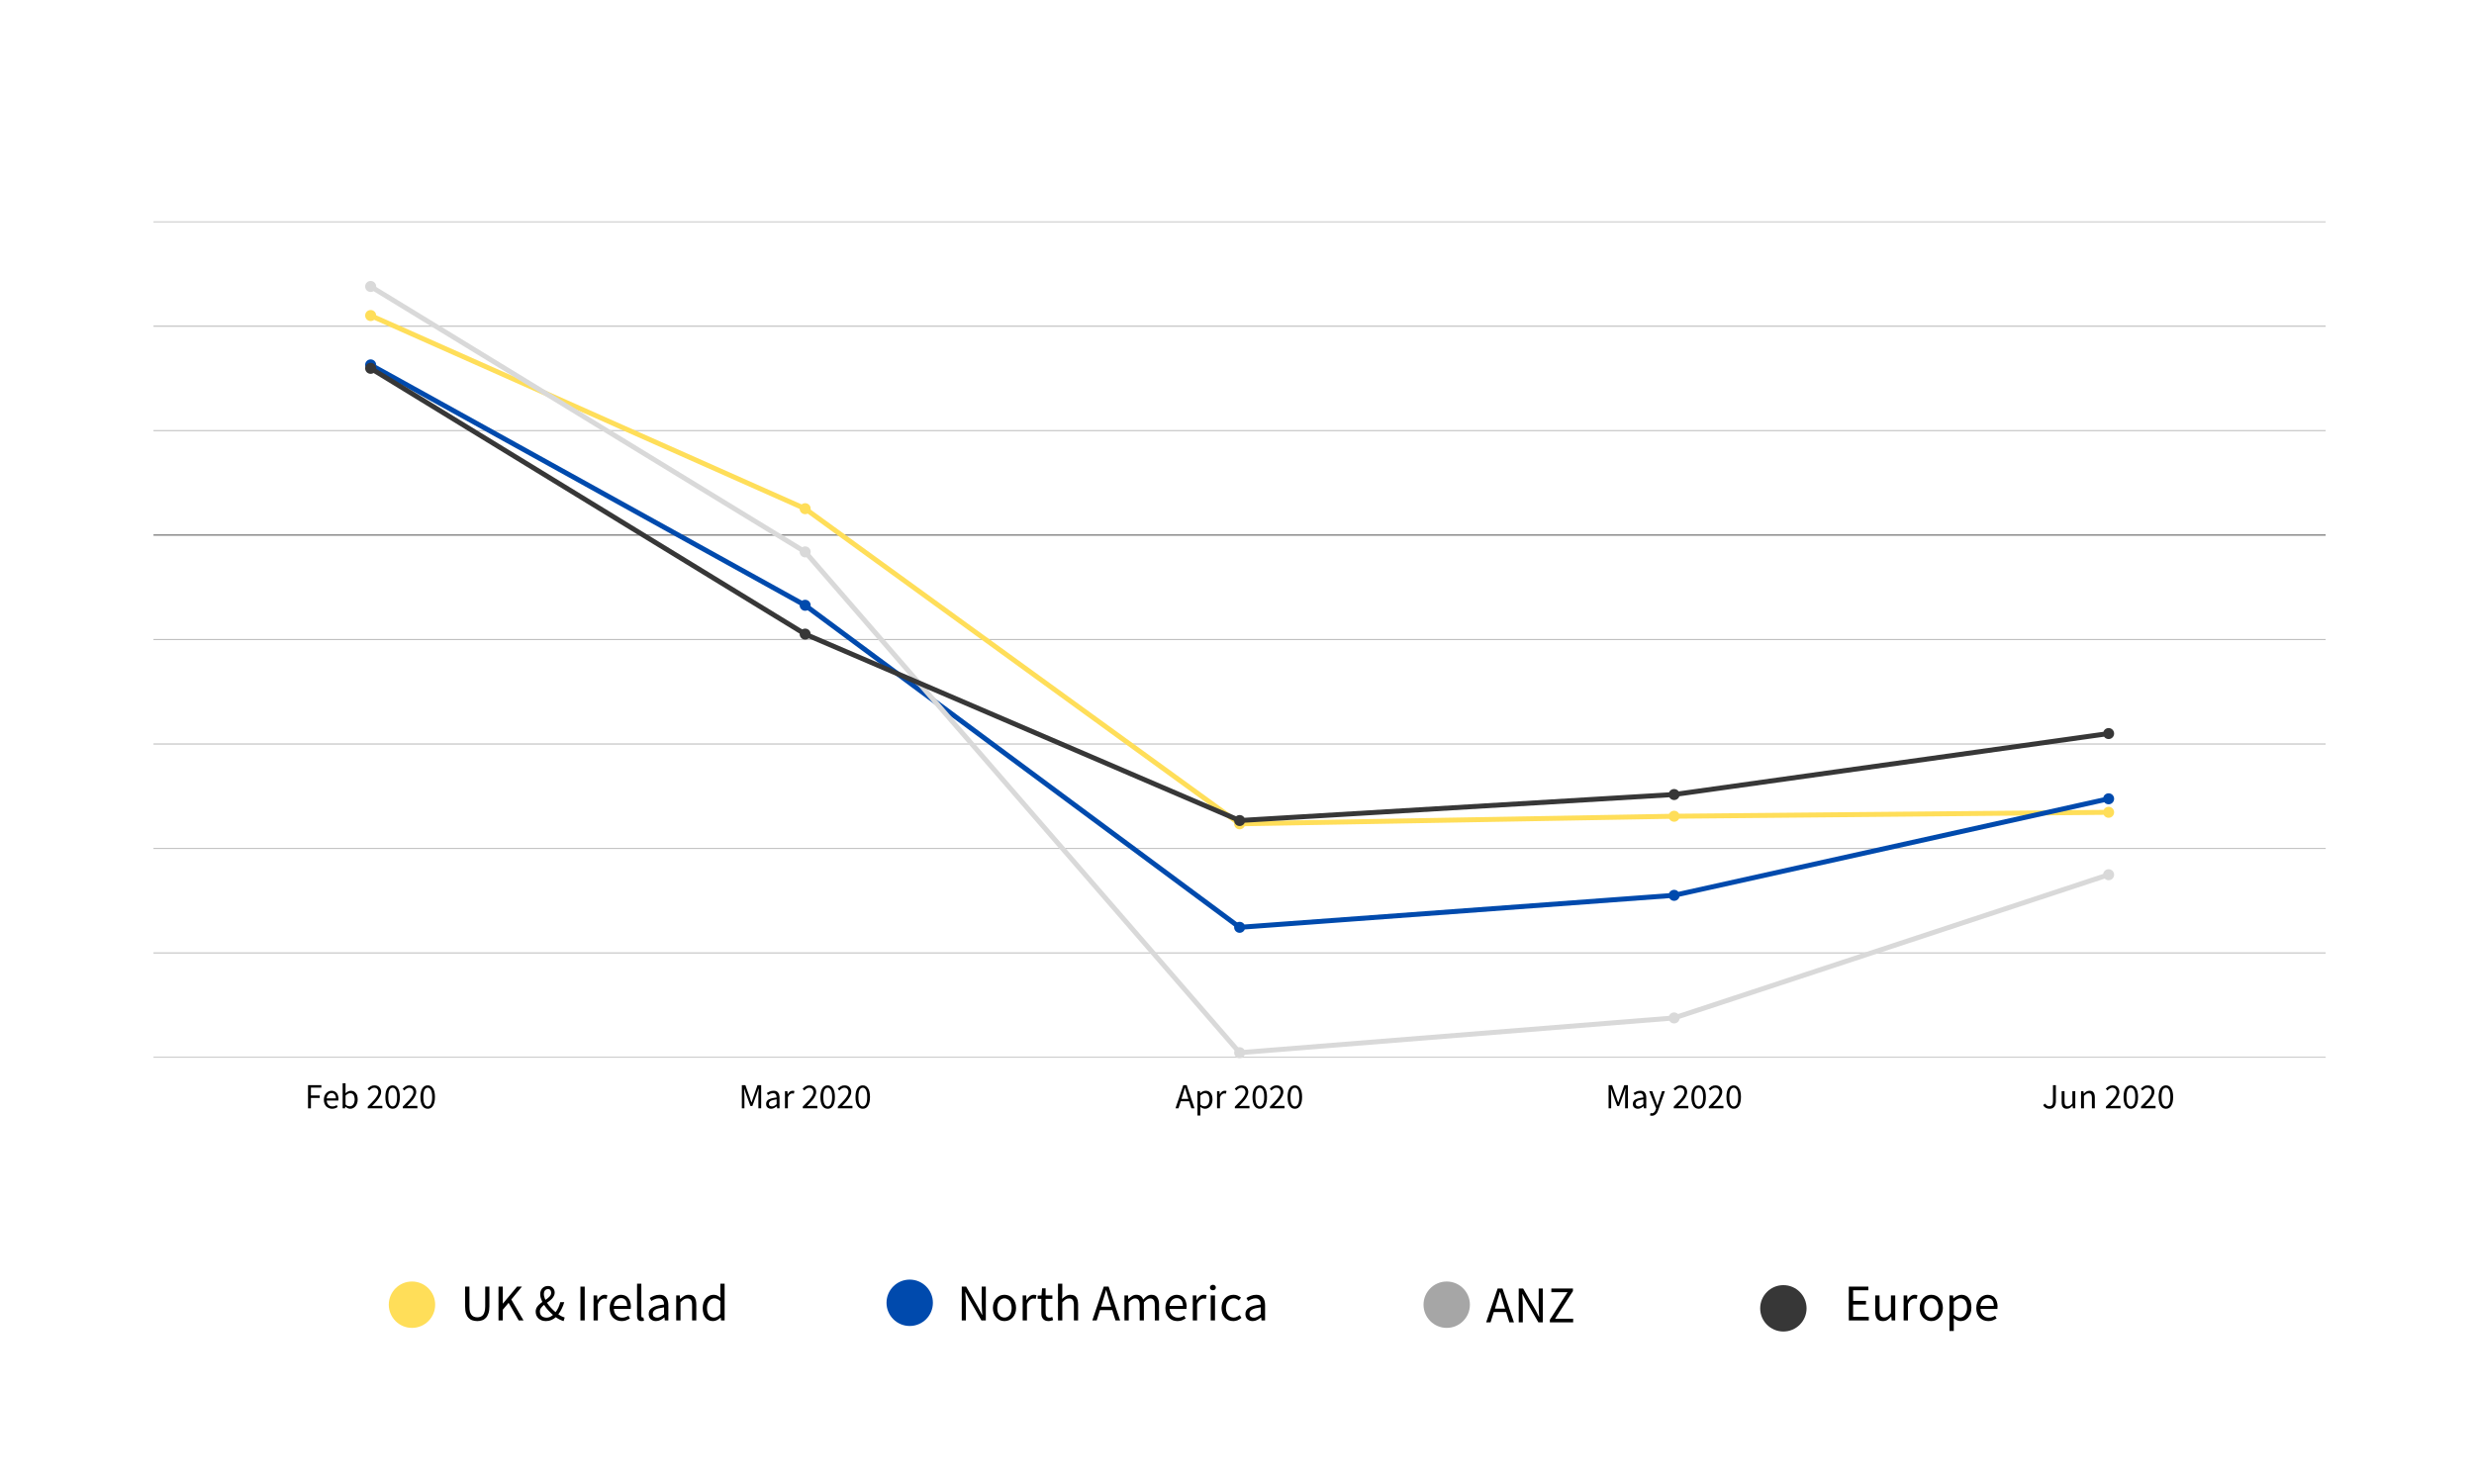 <svg xmlns="http://www.w3.org/2000/svg" xmlns:xlink="http://www.w3.org/1999/xlink" width="480" zoomAndPan="magnify" viewBox="0 0 360 216" height="288" preserveAspectRatio="xMidYMid meet" version="1.0"><defs><filter x="0%" y="0%" width="100%" height="100%" id="f32814b8b8"><feColorMatrix values="0 0 0 0 1 0 0 0 0 1 0 0 0 0 1 0 0 0 1 0" color-interpolation-filters="sRGB"/></filter><g/><clipPath id="4811c1d0b2"><path d="M 22.328 32.188 L 338.449 32.188 L 338.449 33 L 22.328 33 Z M 22.328 32.188 " clip-rule="nonzero"/></clipPath><mask id="7e5530907f"><g filter="url(#f32814b8b8)"><rect x="-36" width="432" fill="#000000" y="-21.6" height="259.2" fill-opacity="0.247"/></g></mask><clipPath id="89df60ee69"><path d="M 0.328 0.188 L 316.449 0.188 L 316.449 0.398 L 0.328 0.398 Z M 0.328 0.188 " clip-rule="nonzero"/></clipPath><clipPath id="ac20c6504b"><rect x="0" width="317" y="0" height="1"/></clipPath><clipPath id="1e0cd4ddd0"><path d="M 22.328 47 L 338.449 47 L 338.449 48 L 22.328 48 Z M 22.328 47 " clip-rule="nonzero"/></clipPath><mask id="c3dbedc86a"><g filter="url(#f32814b8b8)"><rect x="-36" width="432" fill="#000000" y="-21.6" height="259.2" fill-opacity="0.247"/></g></mask><clipPath id="5cf3a23ff5"><path d="M 0.328 0.039 L 316.449 0.039 L 316.449 0.762 L 0.328 0.762 Z M 0.328 0.039 " clip-rule="nonzero"/></clipPath><clipPath id="59f781db40"><rect x="0" width="317" y="0" height="1"/></clipPath><clipPath id="fc613bbda9"><path d="M 22.328 62 L 338.449 62 L 338.449 63 L 22.328 63 Z M 22.328 62 " clip-rule="nonzero"/></clipPath><mask id="a1dfda2c2b"><g filter="url(#f32814b8b8)"><rect x="-36" width="432" fill="#000000" y="-21.6" height="259.2" fill-opacity="0.247"/></g></mask><clipPath id="c96c4ba9be"><path d="M 0.328 0.398 L 316.449 0.398 L 316.449 0.879 L 0.328 0.879 Z M 0.328 0.398 " clip-rule="nonzero"/></clipPath><clipPath id="9800a5482c"><rect x="0" width="317" y="0" height="1"/></clipPath><clipPath id="2faadc87af"><path d="M 22.328 77 L 338.449 77 L 338.449 79 L 22.328 79 Z M 22.328 77 " clip-rule="nonzero"/></clipPath><mask id="04701f2995"><g filter="url(#f32814b8b8)"><rect x="-36" width="432" fill="#000000" y="-21.6" height="259.2" fill-opacity="0.6"/></g></mask><clipPath id="27ce14b787"><path d="M 0.328 0.52 L 316.449 0.52 L 316.449 1 L 0.328 1 Z M 0.328 0.52 " clip-rule="nonzero"/></clipPath><clipPath id="c1bf5389f1"><rect x="0" width="317" y="0" height="2"/></clipPath><clipPath id="d360d57380"><path d="M 22.328 92 L 338.449 92 L 338.449 94 L 22.328 94 Z M 22.328 92 " clip-rule="nonzero"/></clipPath><mask id="61c503a936"><g filter="url(#f32814b8b8)"><rect x="-36" width="432" fill="#000000" y="-21.6" height="259.2" fill-opacity="0.247"/></g></mask><clipPath id="47fa2e81c9"><path d="M 0.328 1 L 316.449 1 L 316.449 1.359 L 0.328 1.359 Z M 0.328 1 " clip-rule="nonzero"/></clipPath><clipPath id="6dab9b5fba"><rect x="0" width="317" y="0" height="2"/></clipPath><clipPath id="eaee0ae871"><path d="M 22.328 108 L 338.449 108 L 338.449 109 L 22.328 109 Z M 22.328 108 " clip-rule="nonzero"/></clipPath><mask id="4f007ab668"><g filter="url(#f32814b8b8)"><rect x="-36" width="432" fill="#000000" y="-21.6" height="259.2" fill-opacity="0.247"/></g></mask><clipPath id="9ec4af5246"><path d="M 0.328 0 L 316.449 0 L 316.449 0.719 L 0.328 0.719 Z M 0.328 0 " clip-rule="nonzero"/></clipPath><clipPath id="ddd191da72"><rect x="0" width="317" y="0" height="1"/></clipPath><clipPath id="baf38d407f"><path d="M 22.328 123 L 338.449 123 L 338.449 124 L 22.328 124 Z M 22.328 123 " clip-rule="nonzero"/></clipPath><mask id="1a4514a91c"><g filter="url(#f32814b8b8)"><rect x="-36" width="432" fill="#000000" y="-21.6" height="259.2" fill-opacity="0.247"/></g></mask><clipPath id="151c134c97"><path d="M 0.328 0.121 L 316.449 0.121 L 316.449 0.84 L 0.328 0.84 Z M 0.328 0.121 " clip-rule="nonzero"/></clipPath><clipPath id="229ee0019d"><rect x="0" width="317" y="0" height="1"/></clipPath><clipPath id="b214c90494"><path d="M 22.328 138 L 338.449 138 L 338.449 139 L 22.328 139 Z M 22.328 138 " clip-rule="nonzero"/></clipPath><mask id="325d2ce8ff"><g filter="url(#f32814b8b8)"><rect x="-36" width="432" fill="#000000" y="-21.6" height="259.2" fill-opacity="0.247"/></g></mask><clipPath id="dafb4bd48b"><path d="M 0.328 0.48 L 316.449 0.48 L 316.449 0.961 L 0.328 0.961 Z M 0.328 0.48 " clip-rule="nonzero"/></clipPath><clipPath id="c8ba347a2c"><rect x="0" width="317" y="0" height="1"/></clipPath><clipPath id="3c8a762416"><path d="M 22.328 153 L 338.449 153 L 338.449 153.984 L 22.328 153.984 Z M 22.328 153 " clip-rule="nonzero"/></clipPath><mask id="ca2d3f0ea9"><g filter="url(#f32814b8b8)"><rect x="-36" width="432" fill="#000000" y="-21.6" height="259.2" fill-opacity="0.247"/></g></mask><clipPath id="fccfcb33d2"><path d="M 0.328 0.602 L 316.449 0.602 L 316.449 0.984 L 0.328 0.984 Z M 0.328 0.602 " clip-rule="nonzero"/></clipPath><clipPath id="78f432afb1"><rect x="0" width="317" y="0" height="1"/></clipPath><clipPath id="eed4c33457"><path d="M 53.133 45 L 118 45 L 118 75 L 53.133 75 Z M 53.133 45 " clip-rule="nonzero"/></clipPath><clipPath id="ce0552d83f"><path d="M 242 117 L 307.637 117 L 307.637 120 L 242 120 Z M 242 117 " clip-rule="nonzero"/></clipPath><clipPath id="258a0cb26e"><path d="M 53.133 52 L 118 52 L 118 89 L 53.133 89 Z M 53.133 52 " clip-rule="nonzero"/></clipPath><clipPath id="dd2b3bca44"><path d="M 242 115 L 307.637 115 L 307.637 132 L 242 132 Z M 242 115 " clip-rule="nonzero"/></clipPath><clipPath id="dccb7e9b7b"><path d="M 53.133 40.895 L 118 40.895 L 118 81 L 53.133 81 Z M 53.133 40.895 " clip-rule="nonzero"/></clipPath><clipPath id="171aa12917"><path d="M 179 147 L 244 147 L 244 154.023 L 179 154.023 Z M 179 147 " clip-rule="nonzero"/></clipPath><clipPath id="fcc6eab867"><path d="M 242 126 L 307.637 126 L 307.637 149 L 242 149 Z M 242 126 " clip-rule="nonzero"/></clipPath><clipPath id="509507f30a"><path d="M 53.133 52 L 118 52 L 118 93 L 53.133 93 Z M 53.133 52 " clip-rule="nonzero"/></clipPath><clipPath id="9a0aeda994"><path d="M 242 105 L 307.637 105 L 307.637 117 L 242 117 Z M 242 105 " clip-rule="nonzero"/></clipPath><clipPath id="1cfb20a151"><path d="M 0 0 L 21.629 0 L 21.629 185.789 L 0 185.789 Z M 0 0 " clip-rule="nonzero"/></clipPath><clipPath id="0923e43e45"><path d="M 56.574 186.527 L 63.324 186.527 L 63.324 193.277 L 56.574 193.277 Z M 56.574 186.527 " clip-rule="nonzero"/></clipPath><clipPath id="dc9572f24a"><path d="M 129 186.25 L 135.75 186.25 L 135.75 193 L 129 193 Z M 129 186.25 " clip-rule="nonzero"/></clipPath><clipPath id="671e3a48fd"><path d="M 207.141 186.527 L 213.891 186.527 L 213.891 193.277 L 207.141 193.277 Z M 207.141 186.527 " clip-rule="nonzero"/></clipPath><clipPath id="a66c40fa40"><path d="M 256.129 187.055 L 262.879 187.055 L 262.879 193.805 L 256.129 193.805 Z M 256.129 187.055 " clip-rule="nonzero"/></clipPath></defs><rect x="-36" width="432" fill="#ffffff" y="-21.6" height="259.2" fill-opacity="1"/><rect x="-36" width="432" fill="#ffffff" y="-21.6" height="259.2" fill-opacity="1"/><g fill="#000000" fill-opacity="1"><g transform="translate(44.355, 161.322)"><g><path d="M 0.469 0 L 0.469 -3.375 L 2.406 -3.375 L 2.406 -3.016 L 0.891 -3.016 L 0.891 -1.875 L 2.172 -1.875 L 2.172 -1.516 L 0.891 -1.516 L 0.891 0 Z M 0.469 0 "/></g></g></g><g fill="#000000" fill-opacity="1"><g transform="translate(46.891, 161.322)"><g><path d="M 1.438 0.062 C 1.27 0.062 1.113 0.031 0.969 -0.031 C 0.82 -0.094 0.691 -0.176 0.578 -0.281 C 0.473 -0.395 0.391 -0.531 0.328 -0.688 C 0.266 -0.852 0.234 -1.039 0.234 -1.25 C 0.234 -1.445 0.266 -1.629 0.328 -1.797 C 0.391 -1.961 0.473 -2.098 0.578 -2.203 C 0.68 -2.316 0.801 -2.406 0.938 -2.469 C 1.07 -2.531 1.211 -2.562 1.359 -2.562 C 1.516 -2.562 1.656 -2.531 1.781 -2.469 C 1.906 -2.414 2.008 -2.336 2.094 -2.234 C 2.176 -2.141 2.238 -2.02 2.281 -1.875 C 2.332 -1.727 2.359 -1.566 2.359 -1.391 C 2.359 -1.348 2.352 -1.301 2.344 -1.25 C 2.344 -1.207 2.344 -1.172 2.344 -1.141 L 0.656 -1.141 C 0.664 -0.879 0.742 -0.672 0.891 -0.516 C 1.047 -0.359 1.242 -0.281 1.484 -0.281 C 1.609 -0.281 1.719 -0.297 1.812 -0.328 C 1.914 -0.367 2.016 -0.414 2.109 -0.469 L 2.25 -0.203 C 2.145 -0.129 2.023 -0.066 1.891 -0.016 C 1.754 0.035 1.602 0.062 1.438 0.062 Z M 0.641 -1.453 L 1.984 -1.453 C 1.984 -1.703 1.926 -1.891 1.812 -2.016 C 1.707 -2.148 1.562 -2.219 1.375 -2.219 C 1.281 -2.219 1.191 -2.203 1.109 -2.172 C 1.023 -2.141 0.953 -2.086 0.891 -2.016 C 0.828 -1.953 0.773 -1.875 0.734 -1.781 C 0.691 -1.688 0.66 -1.578 0.641 -1.453 Z M 0.641 -1.453 "/></g></g></g><g fill="#000000" fill-opacity="1"><g transform="translate(49.438, 161.322)"><g><path d="M 1.531 0.062 C 1.414 0.062 1.297 0.035 1.172 -0.016 C 1.047 -0.078 0.926 -0.156 0.812 -0.25 L 0.797 -0.25 L 0.766 0 L 0.422 0 L 0.422 -3.656 L 0.844 -3.656 L 0.844 -2.656 L 0.828 -2.203 C 0.941 -2.305 1.066 -2.391 1.203 -2.453 C 1.336 -2.523 1.473 -2.562 1.609 -2.562 C 1.773 -2.562 1.914 -2.531 2.031 -2.469 C 2.156 -2.406 2.258 -2.316 2.344 -2.203 C 2.438 -2.098 2.504 -1.969 2.547 -1.812 C 2.586 -1.656 2.609 -1.484 2.609 -1.297 C 2.609 -1.078 2.578 -0.883 2.516 -0.719 C 2.461 -0.551 2.383 -0.41 2.281 -0.297 C 2.188 -0.18 2.07 -0.094 1.938 -0.031 C 1.812 0.031 1.676 0.062 1.531 0.062 Z M 1.453 -0.297 C 1.555 -0.297 1.648 -0.316 1.734 -0.359 C 1.828 -0.41 1.906 -0.477 1.969 -0.562 C 2.031 -0.645 2.078 -0.742 2.109 -0.859 C 2.148 -0.984 2.172 -1.125 2.172 -1.281 C 2.172 -1.414 2.156 -1.539 2.125 -1.656 C 2.102 -1.77 2.066 -1.867 2.016 -1.953 C 1.961 -2.035 1.895 -2.098 1.812 -2.141 C 1.727 -2.18 1.629 -2.203 1.516 -2.203 C 1.305 -2.203 1.082 -2.086 0.844 -1.859 L 0.844 -0.562 C 0.945 -0.457 1.051 -0.383 1.156 -0.344 C 1.27 -0.312 1.367 -0.297 1.453 -0.297 Z M 1.453 -0.297 "/></g></g></g><g fill="#000000" fill-opacity="1"><g transform="translate(52.278, 161.322)"><g/></g></g><g fill="#000000" fill-opacity="1"><g transform="translate(53.305, 161.322)"><g><path d="M 0.203 0 L 0.203 -0.25 C 0.453 -0.5 0.672 -0.723 0.859 -0.922 C 1.055 -1.117 1.219 -1.301 1.344 -1.469 C 1.477 -1.645 1.578 -1.801 1.641 -1.938 C 1.711 -2.082 1.75 -2.223 1.75 -2.359 C 1.75 -2.547 1.695 -2.695 1.594 -2.812 C 1.488 -2.938 1.332 -3 1.125 -3 C 0.988 -3 0.863 -2.957 0.75 -2.875 C 0.633 -2.801 0.523 -2.707 0.422 -2.594 L 0.188 -2.844 C 0.32 -2.988 0.469 -3.109 0.625 -3.203 C 0.781 -3.297 0.961 -3.344 1.172 -3.344 C 1.484 -3.344 1.723 -3.254 1.891 -3.078 C 2.066 -2.898 2.156 -2.664 2.156 -2.375 C 2.156 -2.219 2.117 -2.062 2.047 -1.906 C 1.984 -1.75 1.895 -1.586 1.781 -1.422 C 1.664 -1.254 1.523 -1.082 1.359 -0.906 C 1.191 -0.727 1.016 -0.535 0.828 -0.328 C 0.91 -0.336 1 -0.344 1.094 -0.344 C 1.195 -0.352 1.289 -0.359 1.375 -0.359 L 2.328 -0.359 L 2.328 0 Z M 0.203 0 "/></g></g></g><g fill="#000000" fill-opacity="1"><g transform="translate(55.857, 161.322)"><g><path d="M 1.281 0.062 C 0.945 0.062 0.688 -0.082 0.5 -0.375 C 0.312 -0.676 0.219 -1.102 0.219 -1.656 C 0.219 -2.207 0.312 -2.625 0.5 -2.906 C 0.688 -3.195 0.945 -3.344 1.281 -3.344 C 1.613 -3.344 1.867 -3.195 2.047 -2.906 C 2.234 -2.625 2.328 -2.207 2.328 -1.656 C 2.328 -1.102 2.234 -0.676 2.047 -0.375 C 1.867 -0.082 1.613 0.062 1.281 0.062 Z M 1.281 -0.281 C 1.375 -0.281 1.457 -0.305 1.531 -0.359 C 1.613 -0.41 1.68 -0.488 1.734 -0.594 C 1.797 -0.707 1.844 -0.852 1.875 -1.031 C 1.906 -1.207 1.922 -1.414 1.922 -1.656 C 1.922 -1.895 1.906 -2.098 1.875 -2.266 C 1.844 -2.441 1.797 -2.582 1.734 -2.688 C 1.68 -2.789 1.613 -2.867 1.531 -2.922 C 1.457 -2.973 1.375 -3 1.281 -3 C 1.188 -3 1.098 -2.973 1.016 -2.922 C 0.941 -2.867 0.875 -2.789 0.812 -2.688 C 0.758 -2.582 0.719 -2.441 0.688 -2.266 C 0.656 -2.098 0.641 -1.895 0.641 -1.656 C 0.641 -1.176 0.695 -0.828 0.812 -0.609 C 0.926 -0.391 1.082 -0.281 1.281 -0.281 Z M 1.281 -0.281 "/></g></g></g><g fill="#000000" fill-opacity="1"><g transform="translate(58.409, 161.322)"><g><path d="M 0.203 0 L 0.203 -0.25 C 0.453 -0.5 0.672 -0.723 0.859 -0.922 C 1.055 -1.117 1.219 -1.301 1.344 -1.469 C 1.477 -1.645 1.578 -1.801 1.641 -1.938 C 1.711 -2.082 1.75 -2.223 1.75 -2.359 C 1.75 -2.547 1.695 -2.695 1.594 -2.812 C 1.488 -2.938 1.332 -3 1.125 -3 C 0.988 -3 0.863 -2.957 0.75 -2.875 C 0.633 -2.801 0.523 -2.707 0.422 -2.594 L 0.188 -2.844 C 0.32 -2.988 0.469 -3.109 0.625 -3.203 C 0.781 -3.297 0.961 -3.344 1.172 -3.344 C 1.484 -3.344 1.723 -3.254 1.891 -3.078 C 2.066 -2.898 2.156 -2.664 2.156 -2.375 C 2.156 -2.219 2.117 -2.062 2.047 -1.906 C 1.984 -1.75 1.895 -1.586 1.781 -1.422 C 1.664 -1.254 1.523 -1.082 1.359 -0.906 C 1.191 -0.727 1.016 -0.535 0.828 -0.328 C 0.91 -0.336 1 -0.344 1.094 -0.344 C 1.195 -0.352 1.289 -0.359 1.375 -0.359 L 2.328 -0.359 L 2.328 0 Z M 0.203 0 "/></g></g></g><g fill="#000000" fill-opacity="1"><g transform="translate(60.961, 161.322)"><g><path d="M 1.281 0.062 C 0.945 0.062 0.688 -0.082 0.5 -0.375 C 0.312 -0.676 0.219 -1.102 0.219 -1.656 C 0.219 -2.207 0.312 -2.625 0.5 -2.906 C 0.688 -3.195 0.945 -3.344 1.281 -3.344 C 1.613 -3.344 1.867 -3.195 2.047 -2.906 C 2.234 -2.625 2.328 -2.207 2.328 -1.656 C 2.328 -1.102 2.234 -0.676 2.047 -0.375 C 1.867 -0.082 1.613 0.062 1.281 0.062 Z M 1.281 -0.281 C 1.375 -0.281 1.457 -0.305 1.531 -0.359 C 1.613 -0.41 1.68 -0.488 1.734 -0.594 C 1.797 -0.707 1.844 -0.852 1.875 -1.031 C 1.906 -1.207 1.922 -1.414 1.922 -1.656 C 1.922 -1.895 1.906 -2.098 1.875 -2.266 C 1.844 -2.441 1.797 -2.582 1.734 -2.688 C 1.68 -2.789 1.613 -2.867 1.531 -2.922 C 1.457 -2.973 1.375 -3 1.281 -3 C 1.188 -3 1.098 -2.973 1.016 -2.922 C 0.941 -2.867 0.875 -2.789 0.812 -2.688 C 0.758 -2.582 0.719 -2.441 0.688 -2.266 C 0.656 -2.098 0.641 -1.895 0.641 -1.656 C 0.641 -1.176 0.695 -0.828 0.812 -0.609 C 0.926 -0.391 1.082 -0.281 1.281 -0.281 Z M 1.281 -0.281 "/></g></g></g><g fill="#000000" fill-opacity="1"><g transform="translate(107.48, 161.322)"><g><path d="M 0.469 0 L 0.469 -3.375 L 0.984 -3.375 L 1.625 -1.578 C 1.664 -1.453 1.703 -1.332 1.734 -1.219 C 1.773 -1.102 1.816 -0.988 1.859 -0.875 L 1.891 -0.875 C 1.93 -0.988 1.969 -1.102 2 -1.219 C 2.039 -1.332 2.082 -1.453 2.125 -1.578 L 2.75 -3.375 L 3.281 -3.375 L 3.281 0 L 2.875 0 L 2.875 -1.859 C 2.875 -2.004 2.879 -2.164 2.891 -2.344 C 2.91 -2.531 2.926 -2.703 2.938 -2.859 L 2.906 -2.859 L 2.641 -2.094 L 2 -0.344 L 1.719 -0.344 L 1.078 -2.094 L 0.812 -2.859 L 0.797 -2.859 C 0.805 -2.703 0.816 -2.531 0.828 -2.344 C 0.836 -2.164 0.844 -2.004 0.844 -1.859 L 0.844 0 Z M 0.469 0 "/></g></g></g><g fill="#000000" fill-opacity="1"><g transform="translate(111.213, 161.322)"><g><path d="M 1 0.062 C 0.789 0.062 0.613 0 0.469 -0.125 C 0.332 -0.25 0.266 -0.422 0.266 -0.641 C 0.266 -0.922 0.383 -1.133 0.625 -1.281 C 0.875 -1.426 1.266 -1.523 1.797 -1.578 C 1.797 -1.66 1.785 -1.738 1.766 -1.812 C 1.754 -1.883 1.727 -1.953 1.688 -2.016 C 1.656 -2.078 1.602 -2.125 1.531 -2.156 C 1.469 -2.188 1.383 -2.203 1.281 -2.203 C 1.133 -2.203 1 -2.176 0.875 -2.125 C 0.75 -2.07 0.641 -2.008 0.547 -1.938 L 0.375 -2.234 C 0.488 -2.305 0.629 -2.379 0.797 -2.453 C 0.961 -2.523 1.148 -2.562 1.359 -2.562 C 1.66 -2.562 1.879 -2.469 2.016 -2.281 C 2.148 -2.094 2.219 -1.844 2.219 -1.531 L 2.219 0 L 1.875 0 L 1.844 -0.297 L 1.828 -0.297 C 1.703 -0.203 1.57 -0.117 1.438 -0.047 C 1.301 0.023 1.156 0.062 1 0.062 Z M 1.125 -0.281 C 1.238 -0.281 1.348 -0.305 1.453 -0.359 C 1.566 -0.422 1.68 -0.504 1.797 -0.609 L 1.797 -1.312 C 1.586 -1.281 1.41 -1.242 1.266 -1.203 C 1.129 -1.172 1.016 -1.129 0.922 -1.078 C 0.836 -1.023 0.773 -0.961 0.734 -0.891 C 0.691 -0.828 0.672 -0.754 0.672 -0.672 C 0.672 -0.535 0.711 -0.438 0.797 -0.375 C 0.891 -0.312 1 -0.281 1.125 -0.281 Z M 1.125 -0.281 "/></g></g></g><g fill="#000000" fill-opacity="1"><g transform="translate(113.801, 161.322)"><g><path d="M 0.422 0 L 0.422 -2.5 L 0.766 -2.5 L 0.812 -2.047 L 0.828 -2.047 C 0.91 -2.203 1.008 -2.328 1.125 -2.422 C 1.25 -2.516 1.383 -2.562 1.531 -2.562 C 1.633 -2.562 1.723 -2.547 1.797 -2.516 L 1.719 -2.141 C 1.676 -2.148 1.633 -2.156 1.594 -2.156 C 1.562 -2.164 1.52 -2.172 1.469 -2.172 C 1.363 -2.172 1.254 -2.129 1.141 -2.047 C 1.023 -1.961 0.926 -1.816 0.844 -1.609 L 0.844 0 Z M 0.422 0 "/></g></g></g><g fill="#000000" fill-opacity="1"><g transform="translate(115.583, 161.322)"><g/></g></g><g fill="#000000" fill-opacity="1"><g transform="translate(116.61, 161.322)"><g><path d="M 0.203 0 L 0.203 -0.25 C 0.453 -0.5 0.672 -0.723 0.859 -0.922 C 1.055 -1.117 1.219 -1.301 1.344 -1.469 C 1.477 -1.645 1.578 -1.801 1.641 -1.938 C 1.711 -2.082 1.75 -2.223 1.75 -2.359 C 1.75 -2.547 1.695 -2.695 1.594 -2.812 C 1.488 -2.938 1.332 -3 1.125 -3 C 0.988 -3 0.863 -2.957 0.75 -2.875 C 0.633 -2.801 0.523 -2.707 0.422 -2.594 L 0.188 -2.844 C 0.32 -2.988 0.469 -3.109 0.625 -3.203 C 0.781 -3.297 0.961 -3.344 1.172 -3.344 C 1.484 -3.344 1.723 -3.254 1.891 -3.078 C 2.066 -2.898 2.156 -2.664 2.156 -2.375 C 2.156 -2.219 2.117 -2.062 2.047 -1.906 C 1.984 -1.75 1.895 -1.586 1.781 -1.422 C 1.664 -1.254 1.523 -1.082 1.359 -0.906 C 1.191 -0.727 1.016 -0.535 0.828 -0.328 C 0.91 -0.336 1 -0.344 1.094 -0.344 C 1.195 -0.352 1.289 -0.359 1.375 -0.359 L 2.328 -0.359 L 2.328 0 Z M 0.203 0 "/></g></g></g><g fill="#000000" fill-opacity="1"><g transform="translate(119.162, 161.322)"><g><path d="M 1.281 0.062 C 0.945 0.062 0.688 -0.082 0.5 -0.375 C 0.312 -0.676 0.219 -1.102 0.219 -1.656 C 0.219 -2.207 0.312 -2.625 0.5 -2.906 C 0.688 -3.195 0.945 -3.344 1.281 -3.344 C 1.613 -3.344 1.867 -3.195 2.047 -2.906 C 2.234 -2.625 2.328 -2.207 2.328 -1.656 C 2.328 -1.102 2.234 -0.676 2.047 -0.375 C 1.867 -0.082 1.613 0.062 1.281 0.062 Z M 1.281 -0.281 C 1.375 -0.281 1.457 -0.305 1.531 -0.359 C 1.613 -0.41 1.68 -0.488 1.734 -0.594 C 1.797 -0.707 1.844 -0.852 1.875 -1.031 C 1.906 -1.207 1.922 -1.414 1.922 -1.656 C 1.922 -1.895 1.906 -2.098 1.875 -2.266 C 1.844 -2.441 1.797 -2.582 1.734 -2.688 C 1.68 -2.789 1.613 -2.867 1.531 -2.922 C 1.457 -2.973 1.375 -3 1.281 -3 C 1.188 -3 1.098 -2.973 1.016 -2.922 C 0.941 -2.867 0.875 -2.789 0.812 -2.688 C 0.758 -2.582 0.719 -2.441 0.688 -2.266 C 0.656 -2.098 0.641 -1.895 0.641 -1.656 C 0.641 -1.176 0.695 -0.828 0.812 -0.609 C 0.926 -0.391 1.082 -0.281 1.281 -0.281 Z M 1.281 -0.281 "/></g></g></g><g fill="#000000" fill-opacity="1"><g transform="translate(121.714, 161.322)"><g><path d="M 0.203 0 L 0.203 -0.25 C 0.453 -0.5 0.672 -0.723 0.859 -0.922 C 1.055 -1.117 1.219 -1.301 1.344 -1.469 C 1.477 -1.645 1.578 -1.801 1.641 -1.938 C 1.711 -2.082 1.75 -2.223 1.75 -2.359 C 1.75 -2.547 1.695 -2.695 1.594 -2.812 C 1.488 -2.938 1.332 -3 1.125 -3 C 0.988 -3 0.863 -2.957 0.75 -2.875 C 0.633 -2.801 0.523 -2.707 0.422 -2.594 L 0.188 -2.844 C 0.32 -2.988 0.469 -3.109 0.625 -3.203 C 0.781 -3.297 0.961 -3.344 1.172 -3.344 C 1.484 -3.344 1.723 -3.254 1.891 -3.078 C 2.066 -2.898 2.156 -2.664 2.156 -2.375 C 2.156 -2.219 2.117 -2.062 2.047 -1.906 C 1.984 -1.75 1.895 -1.586 1.781 -1.422 C 1.664 -1.254 1.523 -1.082 1.359 -0.906 C 1.191 -0.727 1.016 -0.535 0.828 -0.328 C 0.91 -0.336 1 -0.344 1.094 -0.344 C 1.195 -0.352 1.289 -0.359 1.375 -0.359 L 2.328 -0.359 L 2.328 0 Z M 0.203 0 "/></g></g></g><g fill="#000000" fill-opacity="1"><g transform="translate(124.266, 161.322)"><g><path d="M 1.281 0.062 C 0.945 0.062 0.688 -0.082 0.5 -0.375 C 0.312 -0.676 0.219 -1.102 0.219 -1.656 C 0.219 -2.207 0.312 -2.625 0.5 -2.906 C 0.688 -3.195 0.945 -3.344 1.281 -3.344 C 1.613 -3.344 1.867 -3.195 2.047 -2.906 C 2.234 -2.625 2.328 -2.207 2.328 -1.656 C 2.328 -1.102 2.234 -0.676 2.047 -0.375 C 1.867 -0.082 1.613 0.062 1.281 0.062 Z M 1.281 -0.281 C 1.375 -0.281 1.457 -0.305 1.531 -0.359 C 1.613 -0.41 1.68 -0.488 1.734 -0.594 C 1.797 -0.707 1.844 -0.852 1.875 -1.031 C 1.906 -1.207 1.922 -1.414 1.922 -1.656 C 1.922 -1.895 1.906 -2.098 1.875 -2.266 C 1.844 -2.441 1.797 -2.582 1.734 -2.688 C 1.68 -2.789 1.613 -2.867 1.531 -2.922 C 1.457 -2.973 1.375 -3 1.281 -3 C 1.188 -3 1.098 -2.973 1.016 -2.922 C 0.941 -2.867 0.875 -2.789 0.812 -2.688 C 0.758 -2.582 0.719 -2.441 0.688 -2.266 C 0.656 -2.098 0.641 -1.895 0.641 -1.656 C 0.641 -1.176 0.695 -0.828 0.812 -0.609 C 0.926 -0.391 1.082 -0.281 1.281 -0.281 Z M 1.281 -0.281 "/></g></g></g><g fill="#000000" fill-opacity="1"><g transform="translate(171.033, 161.322)"><g><path d="M 1.047 -1.891 L 0.891 -1.375 L 1.891 -1.375 L 1.734 -1.891 C 1.672 -2.078 1.613 -2.266 1.562 -2.453 C 1.508 -2.641 1.453 -2.828 1.391 -3.016 L 1.375 -3.016 C 1.32 -2.828 1.27 -2.641 1.219 -2.453 C 1.164 -2.266 1.109 -2.078 1.047 -1.891 Z M 0.016 0 L 1.156 -3.375 L 1.641 -3.375 L 2.781 0 L 2.328 0 L 2 -1.031 L 0.781 -1.031 L 0.453 0 Z M 0.016 0 "/></g></g></g><g fill="#000000" fill-opacity="1"><g transform="translate(173.826, 161.322)"><g><path d="M 0.422 1.047 L 0.422 -2.5 L 0.766 -2.5 L 0.812 -2.203 L 0.828 -2.203 C 0.93 -2.305 1.051 -2.391 1.188 -2.453 C 1.32 -2.523 1.469 -2.562 1.625 -2.562 C 1.781 -2.562 1.922 -2.531 2.047 -2.469 C 2.172 -2.406 2.273 -2.316 2.359 -2.203 C 2.441 -2.098 2.504 -1.969 2.547 -1.812 C 2.586 -1.656 2.609 -1.477 2.609 -1.281 C 2.609 -1.07 2.578 -0.883 2.516 -0.719 C 2.461 -0.551 2.383 -0.41 2.281 -0.297 C 2.188 -0.18 2.07 -0.094 1.938 -0.031 C 1.812 0.031 1.676 0.062 1.531 0.062 C 1.414 0.062 1.297 0.035 1.172 -0.016 C 1.055 -0.066 0.941 -0.133 0.828 -0.219 L 0.844 0.203 L 0.844 1.047 Z M 1.453 -0.297 C 1.555 -0.297 1.648 -0.316 1.734 -0.359 C 1.828 -0.41 1.906 -0.477 1.969 -0.562 C 2.031 -0.645 2.078 -0.742 2.109 -0.859 C 2.148 -0.984 2.172 -1.125 2.172 -1.281 C 2.172 -1.414 2.156 -1.539 2.125 -1.656 C 2.102 -1.77 2.066 -1.867 2.016 -1.953 C 1.961 -2.035 1.895 -2.098 1.812 -2.141 C 1.727 -2.18 1.629 -2.203 1.516 -2.203 C 1.41 -2.203 1.301 -2.172 1.188 -2.109 C 1.082 -2.055 0.969 -1.973 0.844 -1.859 L 0.844 -0.562 C 0.957 -0.457 1.066 -0.383 1.172 -0.344 C 1.273 -0.312 1.367 -0.297 1.453 -0.297 Z M 1.453 -0.297 "/></g></g></g><g fill="#000000" fill-opacity="1"><g transform="translate(176.676, 161.322)"><g><path d="M 0.422 0 L 0.422 -2.5 L 0.766 -2.5 L 0.812 -2.047 L 0.828 -2.047 C 0.91 -2.203 1.008 -2.328 1.125 -2.422 C 1.25 -2.516 1.383 -2.562 1.531 -2.562 C 1.633 -2.562 1.723 -2.547 1.797 -2.516 L 1.719 -2.141 C 1.676 -2.148 1.633 -2.156 1.594 -2.156 C 1.562 -2.164 1.52 -2.172 1.469 -2.172 C 1.363 -2.172 1.254 -2.129 1.141 -2.047 C 1.023 -1.961 0.926 -1.816 0.844 -1.609 L 0.844 0 Z M 0.422 0 "/></g></g></g><g fill="#000000" fill-opacity="1"><g transform="translate(178.458, 161.322)"><g/></g></g><g fill="#000000" fill-opacity="1"><g transform="translate(179.485, 161.322)"><g><path d="M 0.203 0 L 0.203 -0.25 C 0.453 -0.5 0.672 -0.723 0.859 -0.922 C 1.055 -1.117 1.219 -1.301 1.344 -1.469 C 1.477 -1.645 1.578 -1.801 1.641 -1.938 C 1.711 -2.082 1.75 -2.223 1.75 -2.359 C 1.75 -2.547 1.695 -2.695 1.594 -2.812 C 1.488 -2.938 1.332 -3 1.125 -3 C 0.988 -3 0.863 -2.957 0.75 -2.875 C 0.633 -2.801 0.523 -2.707 0.422 -2.594 L 0.188 -2.844 C 0.32 -2.988 0.469 -3.109 0.625 -3.203 C 0.781 -3.297 0.961 -3.344 1.172 -3.344 C 1.484 -3.344 1.723 -3.254 1.891 -3.078 C 2.066 -2.898 2.156 -2.664 2.156 -2.375 C 2.156 -2.219 2.117 -2.062 2.047 -1.906 C 1.984 -1.75 1.895 -1.586 1.781 -1.422 C 1.664 -1.254 1.523 -1.082 1.359 -0.906 C 1.191 -0.727 1.016 -0.535 0.828 -0.328 C 0.91 -0.336 1 -0.344 1.094 -0.344 C 1.195 -0.352 1.289 -0.359 1.375 -0.359 L 2.328 -0.359 L 2.328 0 Z M 0.203 0 "/></g></g></g><g fill="#000000" fill-opacity="1"><g transform="translate(182.037, 161.322)"><g><path d="M 1.281 0.062 C 0.945 0.062 0.688 -0.082 0.5 -0.375 C 0.312 -0.676 0.219 -1.102 0.219 -1.656 C 0.219 -2.207 0.312 -2.625 0.5 -2.906 C 0.688 -3.195 0.945 -3.344 1.281 -3.344 C 1.613 -3.344 1.867 -3.195 2.047 -2.906 C 2.234 -2.625 2.328 -2.207 2.328 -1.656 C 2.328 -1.102 2.234 -0.676 2.047 -0.375 C 1.867 -0.082 1.613 0.062 1.281 0.062 Z M 1.281 -0.281 C 1.375 -0.281 1.457 -0.305 1.531 -0.359 C 1.613 -0.41 1.68 -0.488 1.734 -0.594 C 1.797 -0.707 1.844 -0.852 1.875 -1.031 C 1.906 -1.207 1.922 -1.414 1.922 -1.656 C 1.922 -1.895 1.906 -2.098 1.875 -2.266 C 1.844 -2.441 1.797 -2.582 1.734 -2.688 C 1.68 -2.789 1.613 -2.867 1.531 -2.922 C 1.457 -2.973 1.375 -3 1.281 -3 C 1.188 -3 1.098 -2.973 1.016 -2.922 C 0.941 -2.867 0.875 -2.789 0.812 -2.688 C 0.758 -2.582 0.719 -2.441 0.688 -2.266 C 0.656 -2.098 0.641 -1.895 0.641 -1.656 C 0.641 -1.176 0.695 -0.828 0.812 -0.609 C 0.926 -0.391 1.082 -0.281 1.281 -0.281 Z M 1.281 -0.281 "/></g></g></g><g fill="#000000" fill-opacity="1"><g transform="translate(184.589, 161.322)"><g><path d="M 0.203 0 L 0.203 -0.25 C 0.453 -0.5 0.672 -0.723 0.859 -0.922 C 1.055 -1.117 1.219 -1.301 1.344 -1.469 C 1.477 -1.645 1.578 -1.801 1.641 -1.938 C 1.711 -2.082 1.75 -2.223 1.75 -2.359 C 1.75 -2.547 1.695 -2.695 1.594 -2.812 C 1.488 -2.938 1.332 -3 1.125 -3 C 0.988 -3 0.863 -2.957 0.75 -2.875 C 0.633 -2.801 0.523 -2.707 0.422 -2.594 L 0.188 -2.844 C 0.32 -2.988 0.469 -3.109 0.625 -3.203 C 0.781 -3.297 0.961 -3.344 1.172 -3.344 C 1.484 -3.344 1.723 -3.254 1.891 -3.078 C 2.066 -2.898 2.156 -2.664 2.156 -2.375 C 2.156 -2.219 2.117 -2.062 2.047 -1.906 C 1.984 -1.75 1.895 -1.586 1.781 -1.422 C 1.664 -1.254 1.523 -1.082 1.359 -0.906 C 1.191 -0.727 1.016 -0.535 0.828 -0.328 C 0.91 -0.336 1 -0.344 1.094 -0.344 C 1.195 -0.352 1.289 -0.359 1.375 -0.359 L 2.328 -0.359 L 2.328 0 Z M 0.203 0 "/></g></g></g><g fill="#000000" fill-opacity="1"><g transform="translate(187.142, 161.322)"><g><path d="M 1.281 0.062 C 0.945 0.062 0.688 -0.082 0.5 -0.375 C 0.312 -0.676 0.219 -1.102 0.219 -1.656 C 0.219 -2.207 0.312 -2.625 0.5 -2.906 C 0.688 -3.195 0.945 -3.344 1.281 -3.344 C 1.613 -3.344 1.867 -3.195 2.047 -2.906 C 2.234 -2.625 2.328 -2.207 2.328 -1.656 C 2.328 -1.102 2.234 -0.676 2.047 -0.375 C 1.867 -0.082 1.613 0.062 1.281 0.062 Z M 1.281 -0.281 C 1.375 -0.281 1.457 -0.305 1.531 -0.359 C 1.613 -0.41 1.68 -0.488 1.734 -0.594 C 1.797 -0.707 1.844 -0.852 1.875 -1.031 C 1.906 -1.207 1.922 -1.414 1.922 -1.656 C 1.922 -1.895 1.906 -2.098 1.875 -2.266 C 1.844 -2.441 1.797 -2.582 1.734 -2.688 C 1.68 -2.789 1.613 -2.867 1.531 -2.922 C 1.457 -2.973 1.375 -3 1.281 -3 C 1.188 -3 1.098 -2.973 1.016 -2.922 C 0.941 -2.867 0.875 -2.789 0.812 -2.688 C 0.758 -2.582 0.719 -2.441 0.688 -2.266 C 0.656 -2.098 0.641 -1.895 0.641 -1.656 C 0.641 -1.176 0.695 -0.828 0.812 -0.609 C 0.926 -0.391 1.082 -0.281 1.281 -0.281 Z M 1.281 -0.281 "/></g></g></g><g fill="#000000" fill-opacity="1"><g transform="translate(233.601, 161.322)"><g><path d="M 0.469 0 L 0.469 -3.375 L 0.984 -3.375 L 1.625 -1.578 C 1.664 -1.453 1.703 -1.332 1.734 -1.219 C 1.773 -1.102 1.816 -0.988 1.859 -0.875 L 1.891 -0.875 C 1.93 -0.988 1.969 -1.102 2 -1.219 C 2.039 -1.332 2.082 -1.453 2.125 -1.578 L 2.75 -3.375 L 3.281 -3.375 L 3.281 0 L 2.875 0 L 2.875 -1.859 C 2.875 -2.004 2.879 -2.164 2.891 -2.344 C 2.91 -2.531 2.926 -2.703 2.938 -2.859 L 2.906 -2.859 L 2.641 -2.094 L 2 -0.344 L 1.719 -0.344 L 1.078 -2.094 L 0.812 -2.859 L 0.797 -2.859 C 0.805 -2.703 0.816 -2.531 0.828 -2.344 C 0.836 -2.164 0.844 -2.004 0.844 -1.859 L 0.844 0 Z M 0.469 0 "/></g></g></g><g fill="#000000" fill-opacity="1"><g transform="translate(237.334, 161.322)"><g><path d="M 1 0.062 C 0.789 0.062 0.613 0 0.469 -0.125 C 0.332 -0.25 0.266 -0.422 0.266 -0.641 C 0.266 -0.922 0.383 -1.133 0.625 -1.281 C 0.875 -1.426 1.266 -1.523 1.797 -1.578 C 1.797 -1.66 1.785 -1.738 1.766 -1.812 C 1.754 -1.883 1.727 -1.953 1.688 -2.016 C 1.656 -2.078 1.602 -2.125 1.531 -2.156 C 1.469 -2.188 1.383 -2.203 1.281 -2.203 C 1.133 -2.203 1 -2.176 0.875 -2.125 C 0.75 -2.07 0.641 -2.008 0.547 -1.938 L 0.375 -2.234 C 0.488 -2.305 0.629 -2.379 0.797 -2.453 C 0.961 -2.523 1.148 -2.562 1.359 -2.562 C 1.66 -2.562 1.879 -2.469 2.016 -2.281 C 2.148 -2.094 2.219 -1.844 2.219 -1.531 L 2.219 0 L 1.875 0 L 1.844 -0.297 L 1.828 -0.297 C 1.703 -0.203 1.57 -0.117 1.438 -0.047 C 1.301 0.023 1.156 0.062 1 0.062 Z M 1.125 -0.281 C 1.238 -0.281 1.348 -0.305 1.453 -0.359 C 1.566 -0.422 1.68 -0.504 1.797 -0.609 L 1.797 -1.312 C 1.586 -1.281 1.41 -1.242 1.266 -1.203 C 1.129 -1.172 1.016 -1.129 0.922 -1.078 C 0.836 -1.023 0.773 -0.961 0.734 -0.891 C 0.691 -0.828 0.672 -0.754 0.672 -0.672 C 0.672 -0.535 0.711 -0.438 0.797 -0.375 C 0.891 -0.312 1 -0.281 1.125 -0.281 Z M 1.125 -0.281 "/></g></g></g><g fill="#000000" fill-opacity="1"><g transform="translate(239.922, 161.322)"><g><path d="M 0.469 1.078 C 0.406 1.078 0.348 1.07 0.297 1.062 C 0.254 1.051 0.211 1.035 0.172 1.016 L 0.25 0.688 C 0.281 0.695 0.312 0.703 0.344 0.703 C 0.375 0.711 0.406 0.719 0.438 0.719 C 0.582 0.719 0.703 0.664 0.797 0.562 C 0.891 0.469 0.957 0.344 1 0.188 L 1.062 0 L 0.062 -2.5 L 0.5 -2.5 L 1 -1.109 C 1.039 -1.004 1.082 -0.891 1.125 -0.766 C 1.164 -0.648 1.207 -0.531 1.25 -0.406 L 1.266 -0.406 C 1.305 -0.52 1.344 -0.641 1.375 -0.766 C 1.406 -0.891 1.441 -1.004 1.484 -1.109 L 1.922 -2.5 L 2.344 -2.5 L 1.391 0.203 C 1.348 0.328 1.301 0.441 1.25 0.547 C 1.195 0.648 1.129 0.738 1.047 0.812 C 0.973 0.895 0.891 0.957 0.797 1 C 0.703 1.051 0.594 1.078 0.469 1.078 Z M 0.469 1.078 "/></g></g></g><g fill="#000000" fill-opacity="1"><g transform="translate(242.32, 161.322)"><g/></g></g><g fill="#000000" fill-opacity="1"><g transform="translate(243.347, 161.322)"><g><path d="M 0.203 0 L 0.203 -0.25 C 0.453 -0.5 0.672 -0.723 0.859 -0.922 C 1.055 -1.117 1.219 -1.301 1.344 -1.469 C 1.477 -1.645 1.578 -1.801 1.641 -1.938 C 1.711 -2.082 1.75 -2.223 1.75 -2.359 C 1.75 -2.547 1.695 -2.695 1.594 -2.812 C 1.488 -2.938 1.332 -3 1.125 -3 C 0.988 -3 0.863 -2.957 0.75 -2.875 C 0.633 -2.801 0.523 -2.707 0.422 -2.594 L 0.188 -2.844 C 0.32 -2.988 0.469 -3.109 0.625 -3.203 C 0.781 -3.297 0.961 -3.344 1.172 -3.344 C 1.484 -3.344 1.723 -3.254 1.891 -3.078 C 2.066 -2.898 2.156 -2.664 2.156 -2.375 C 2.156 -2.219 2.117 -2.062 2.047 -1.906 C 1.984 -1.75 1.895 -1.586 1.781 -1.422 C 1.664 -1.254 1.523 -1.082 1.359 -0.906 C 1.191 -0.727 1.016 -0.535 0.828 -0.328 C 0.91 -0.336 1 -0.344 1.094 -0.344 C 1.195 -0.352 1.289 -0.359 1.375 -0.359 L 2.328 -0.359 L 2.328 0 Z M 0.203 0 "/></g></g></g><g fill="#000000" fill-opacity="1"><g transform="translate(245.899, 161.322)"><g><path d="M 1.281 0.062 C 0.945 0.062 0.688 -0.082 0.5 -0.375 C 0.312 -0.676 0.219 -1.102 0.219 -1.656 C 0.219 -2.207 0.312 -2.625 0.5 -2.906 C 0.688 -3.195 0.945 -3.344 1.281 -3.344 C 1.613 -3.344 1.867 -3.195 2.047 -2.906 C 2.234 -2.625 2.328 -2.207 2.328 -1.656 C 2.328 -1.102 2.234 -0.676 2.047 -0.375 C 1.867 -0.082 1.613 0.062 1.281 0.062 Z M 1.281 -0.281 C 1.375 -0.281 1.457 -0.305 1.531 -0.359 C 1.613 -0.41 1.68 -0.488 1.734 -0.594 C 1.797 -0.707 1.844 -0.852 1.875 -1.031 C 1.906 -1.207 1.922 -1.414 1.922 -1.656 C 1.922 -1.895 1.906 -2.098 1.875 -2.266 C 1.844 -2.441 1.797 -2.582 1.734 -2.688 C 1.68 -2.789 1.613 -2.867 1.531 -2.922 C 1.457 -2.973 1.375 -3 1.281 -3 C 1.188 -3 1.098 -2.973 1.016 -2.922 C 0.941 -2.867 0.875 -2.789 0.812 -2.688 C 0.758 -2.582 0.719 -2.441 0.688 -2.266 C 0.656 -2.098 0.641 -1.895 0.641 -1.656 C 0.641 -1.176 0.695 -0.828 0.812 -0.609 C 0.926 -0.391 1.082 -0.281 1.281 -0.281 Z M 1.281 -0.281 "/></g></g></g><g fill="#000000" fill-opacity="1"><g transform="translate(248.451, 161.322)"><g><path d="M 0.203 0 L 0.203 -0.25 C 0.453 -0.5 0.672 -0.723 0.859 -0.922 C 1.055 -1.117 1.219 -1.301 1.344 -1.469 C 1.477 -1.645 1.578 -1.801 1.641 -1.938 C 1.711 -2.082 1.75 -2.223 1.75 -2.359 C 1.75 -2.547 1.695 -2.695 1.594 -2.812 C 1.488 -2.938 1.332 -3 1.125 -3 C 0.988 -3 0.863 -2.957 0.75 -2.875 C 0.633 -2.801 0.523 -2.707 0.422 -2.594 L 0.188 -2.844 C 0.32 -2.988 0.469 -3.109 0.625 -3.203 C 0.781 -3.297 0.961 -3.344 1.172 -3.344 C 1.484 -3.344 1.723 -3.254 1.891 -3.078 C 2.066 -2.898 2.156 -2.664 2.156 -2.375 C 2.156 -2.219 2.117 -2.062 2.047 -1.906 C 1.984 -1.75 1.895 -1.586 1.781 -1.422 C 1.664 -1.254 1.523 -1.082 1.359 -0.906 C 1.191 -0.727 1.016 -0.535 0.828 -0.328 C 0.91 -0.336 1 -0.344 1.094 -0.344 C 1.195 -0.352 1.289 -0.359 1.375 -0.359 L 2.328 -0.359 L 2.328 0 Z M 0.203 0 "/></g></g></g><g fill="#000000" fill-opacity="1"><g transform="translate(251.003, 161.322)"><g><path d="M 1.281 0.062 C 0.945 0.062 0.688 -0.082 0.5 -0.375 C 0.312 -0.676 0.219 -1.102 0.219 -1.656 C 0.219 -2.207 0.312 -2.625 0.5 -2.906 C 0.688 -3.195 0.945 -3.344 1.281 -3.344 C 1.613 -3.344 1.867 -3.195 2.047 -2.906 C 2.234 -2.625 2.328 -2.207 2.328 -1.656 C 2.328 -1.102 2.234 -0.676 2.047 -0.375 C 1.867 -0.082 1.613 0.062 1.281 0.062 Z M 1.281 -0.281 C 1.375 -0.281 1.457 -0.305 1.531 -0.359 C 1.613 -0.41 1.68 -0.488 1.734 -0.594 C 1.797 -0.707 1.844 -0.852 1.875 -1.031 C 1.906 -1.207 1.922 -1.414 1.922 -1.656 C 1.922 -1.895 1.906 -2.098 1.875 -2.266 C 1.844 -2.441 1.797 -2.582 1.734 -2.688 C 1.68 -2.789 1.613 -2.867 1.531 -2.922 C 1.457 -2.973 1.375 -3 1.281 -3 C 1.188 -3 1.098 -2.973 1.016 -2.922 C 0.941 -2.867 0.875 -2.789 0.812 -2.688 C 0.758 -2.582 0.719 -2.441 0.688 -2.266 C 0.656 -2.098 0.641 -1.895 0.641 -1.656 C 0.641 -1.176 0.695 -0.828 0.812 -0.609 C 0.926 -0.391 1.082 -0.281 1.281 -0.281 Z M 1.281 -0.281 "/></g></g></g><g fill="#000000" fill-opacity="1"><g transform="translate(297.141, 161.322)"><g><path d="M 1.094 0.062 C 0.664 0.062 0.352 -0.117 0.156 -0.484 L 0.469 -0.688 C 0.539 -0.562 0.625 -0.469 0.719 -0.406 C 0.82 -0.344 0.93 -0.312 1.047 -0.312 C 1.234 -0.312 1.367 -0.363 1.453 -0.469 C 1.547 -0.582 1.594 -0.77 1.594 -1.031 L 1.594 -3.375 L 2.016 -3.375 L 2.016 -0.984 C 2.016 -0.848 1.992 -0.711 1.953 -0.578 C 1.922 -0.453 1.867 -0.344 1.797 -0.25 C 1.723 -0.156 1.629 -0.078 1.516 -0.016 C 1.398 0.035 1.258 0.062 1.094 0.062 Z M 1.094 0.062 "/></g></g></g><g fill="#000000" fill-opacity="1"><g transform="translate(299.606, 161.322)"><g><path d="M 1.156 0.062 C 0.883 0.062 0.688 -0.02 0.562 -0.188 C 0.445 -0.352 0.391 -0.598 0.391 -0.922 L 0.391 -2.5 L 0.812 -2.5 L 0.812 -0.969 C 0.812 -0.727 0.848 -0.555 0.922 -0.453 C 0.992 -0.348 1.113 -0.297 1.281 -0.297 C 1.406 -0.297 1.52 -0.328 1.625 -0.391 C 1.727 -0.461 1.836 -0.57 1.953 -0.719 L 1.953 -2.5 L 2.375 -2.5 L 2.375 0 L 2.031 0 L 1.984 -0.391 L 1.969 -0.391 C 1.852 -0.254 1.727 -0.145 1.594 -0.062 C 1.469 0.02 1.32 0.062 1.156 0.062 Z M 1.156 0.062 "/></g></g></g><g fill="#000000" fill-opacity="1"><g transform="translate(302.399, 161.322)"><g><path d="M 0.422 0 L 0.422 -2.5 L 0.766 -2.5 L 0.812 -2.141 L 0.828 -2.141 C 0.941 -2.254 1.062 -2.352 1.188 -2.438 C 1.32 -2.52 1.477 -2.562 1.656 -2.562 C 1.926 -2.562 2.117 -2.477 2.234 -2.312 C 2.359 -2.145 2.422 -1.898 2.422 -1.578 L 2.422 0 L 2 0 L 2 -1.531 C 2 -1.758 1.961 -1.926 1.891 -2.031 C 1.816 -2.133 1.695 -2.188 1.531 -2.188 C 1.395 -2.188 1.273 -2.156 1.172 -2.094 C 1.078 -2.031 0.969 -1.938 0.844 -1.812 L 0.844 0 Z M 0.422 0 "/></g></g></g><g fill="#000000" fill-opacity="1"><g transform="translate(305.208, 161.322)"><g/></g></g><g fill="#000000" fill-opacity="1"><g transform="translate(306.235, 161.322)"><g><path d="M 0.203 0 L 0.203 -0.25 C 0.453 -0.5 0.672 -0.723 0.859 -0.922 C 1.055 -1.117 1.219 -1.301 1.344 -1.469 C 1.477 -1.645 1.578 -1.801 1.641 -1.938 C 1.711 -2.082 1.75 -2.223 1.75 -2.359 C 1.75 -2.547 1.695 -2.695 1.594 -2.812 C 1.488 -2.938 1.332 -3 1.125 -3 C 0.988 -3 0.863 -2.957 0.75 -2.875 C 0.633 -2.801 0.523 -2.707 0.422 -2.594 L 0.188 -2.844 C 0.32 -2.988 0.469 -3.109 0.625 -3.203 C 0.781 -3.297 0.961 -3.344 1.172 -3.344 C 1.484 -3.344 1.723 -3.254 1.891 -3.078 C 2.066 -2.898 2.156 -2.664 2.156 -2.375 C 2.156 -2.219 2.117 -2.062 2.047 -1.906 C 1.984 -1.75 1.895 -1.586 1.781 -1.422 C 1.664 -1.254 1.523 -1.082 1.359 -0.906 C 1.191 -0.727 1.016 -0.535 0.828 -0.328 C 0.91 -0.336 1 -0.344 1.094 -0.344 C 1.195 -0.352 1.289 -0.359 1.375 -0.359 L 2.328 -0.359 L 2.328 0 Z M 0.203 0 "/></g></g></g><g fill="#000000" fill-opacity="1"><g transform="translate(308.787, 161.322)"><g><path d="M 1.281 0.062 C 0.945 0.062 0.688 -0.082 0.5 -0.375 C 0.312 -0.676 0.219 -1.102 0.219 -1.656 C 0.219 -2.207 0.312 -2.625 0.5 -2.906 C 0.688 -3.195 0.945 -3.344 1.281 -3.344 C 1.613 -3.344 1.867 -3.195 2.047 -2.906 C 2.234 -2.625 2.328 -2.207 2.328 -1.656 C 2.328 -1.102 2.234 -0.676 2.047 -0.375 C 1.867 -0.082 1.613 0.062 1.281 0.062 Z M 1.281 -0.281 C 1.375 -0.281 1.457 -0.305 1.531 -0.359 C 1.613 -0.41 1.68 -0.488 1.734 -0.594 C 1.797 -0.707 1.844 -0.852 1.875 -1.031 C 1.906 -1.207 1.922 -1.414 1.922 -1.656 C 1.922 -1.895 1.906 -2.098 1.875 -2.266 C 1.844 -2.441 1.797 -2.582 1.734 -2.688 C 1.68 -2.789 1.613 -2.867 1.531 -2.922 C 1.457 -2.973 1.375 -3 1.281 -3 C 1.188 -3 1.098 -2.973 1.016 -2.922 C 0.941 -2.867 0.875 -2.789 0.812 -2.688 C 0.758 -2.582 0.719 -2.441 0.688 -2.266 C 0.656 -2.098 0.641 -1.895 0.641 -1.656 C 0.641 -1.176 0.695 -0.828 0.812 -0.609 C 0.926 -0.391 1.082 -0.281 1.281 -0.281 Z M 1.281 -0.281 "/></g></g></g><g fill="#000000" fill-opacity="1"><g transform="translate(311.339, 161.322)"><g><path d="M 0.203 0 L 0.203 -0.25 C 0.453 -0.5 0.672 -0.723 0.859 -0.922 C 1.055 -1.117 1.219 -1.301 1.344 -1.469 C 1.477 -1.645 1.578 -1.801 1.641 -1.938 C 1.711 -2.082 1.75 -2.223 1.75 -2.359 C 1.75 -2.547 1.695 -2.695 1.594 -2.812 C 1.488 -2.938 1.332 -3 1.125 -3 C 0.988 -3 0.863 -2.957 0.75 -2.875 C 0.633 -2.801 0.523 -2.707 0.422 -2.594 L 0.188 -2.844 C 0.32 -2.988 0.469 -3.109 0.625 -3.203 C 0.781 -3.297 0.961 -3.344 1.172 -3.344 C 1.484 -3.344 1.723 -3.254 1.891 -3.078 C 2.066 -2.898 2.156 -2.664 2.156 -2.375 C 2.156 -2.219 2.117 -2.062 2.047 -1.906 C 1.984 -1.75 1.895 -1.586 1.781 -1.422 C 1.664 -1.254 1.523 -1.082 1.359 -0.906 C 1.191 -0.727 1.016 -0.535 0.828 -0.328 C 0.91 -0.336 1 -0.344 1.094 -0.344 C 1.195 -0.352 1.289 -0.359 1.375 -0.359 L 2.328 -0.359 L 2.328 0 Z M 0.203 0 "/></g></g></g><g fill="#000000" fill-opacity="1"><g transform="translate(313.891, 161.322)"><g><path d="M 1.281 0.062 C 0.945 0.062 0.688 -0.082 0.5 -0.375 C 0.312 -0.676 0.219 -1.102 0.219 -1.656 C 0.219 -2.207 0.312 -2.625 0.5 -2.906 C 0.688 -3.195 0.945 -3.344 1.281 -3.344 C 1.613 -3.344 1.867 -3.195 2.047 -2.906 C 2.234 -2.625 2.328 -2.207 2.328 -1.656 C 2.328 -1.102 2.234 -0.676 2.047 -0.375 C 1.867 -0.082 1.613 0.062 1.281 0.062 Z M 1.281 -0.281 C 1.375 -0.281 1.457 -0.305 1.531 -0.359 C 1.613 -0.41 1.68 -0.488 1.734 -0.594 C 1.797 -0.707 1.844 -0.852 1.875 -1.031 C 1.906 -1.207 1.922 -1.414 1.922 -1.656 C 1.922 -1.895 1.906 -2.098 1.875 -2.266 C 1.844 -2.441 1.797 -2.582 1.734 -2.688 C 1.68 -2.789 1.613 -2.867 1.531 -2.922 C 1.457 -2.973 1.375 -3 1.281 -3 C 1.188 -3 1.098 -2.973 1.016 -2.922 C 0.941 -2.867 0.875 -2.789 0.812 -2.688 C 0.758 -2.582 0.719 -2.441 0.688 -2.266 C 0.656 -2.098 0.641 -1.895 0.641 -1.656 C 0.641 -1.176 0.695 -0.828 0.812 -0.609 C 0.926 -0.391 1.082 -0.281 1.281 -0.281 Z M 1.281 -0.281 "/></g></g></g><g clip-path="url(#4811c1d0b2)"><g mask="url(#7e5530907f)"><g transform="matrix(1, 0, 0, 1, 22, 32)"><g clip-path="url(#ac20c6504b)"><g clip-path="url(#89df60ee69)"><path fill="#000000" d="M 0.328 0.188 L 316.449 0.188 L 316.449 0.348 L 0.328 0.348 L 0.328 0.188 " fill-opacity="1" fill-rule="nonzero"/></g></g></g></g></g><g clip-path="url(#1e0cd4ddd0)"><g mask="url(#c3dbedc86a)"><g transform="matrix(1, 0, 0, 1, 22, 47)"><g clip-path="url(#59f781db40)"><g clip-path="url(#5cf3a23ff5)"><path fill="#000000" d="M 0.328 0.395 L 316.449 0.395 L 316.449 0.555 L 0.328 0.555 L 0.328 0.395 " fill-opacity="1" fill-rule="nonzero"/></g></g></g></g></g><g clip-path="url(#fc613bbda9)"><g mask="url(#a1dfda2c2b)"><g transform="matrix(1, 0, 0, 1, 22, 62)"><g clip-path="url(#9800a5482c)"><g clip-path="url(#c96c4ba9be)"><path fill="#000000" d="M 0.328 0.598 L 316.449 0.598 L 316.449 0.758 L 0.328 0.758 L 0.328 0.598 " fill-opacity="1" fill-rule="nonzero"/></g></g></g></g></g><g clip-path="url(#2faadc87af)"><g mask="url(#04701f2995)"><g transform="matrix(1, 0, 0, 1, 22, 77)"><g clip-path="url(#c1bf5389f1)"><g clip-path="url(#27ce14b787)"><path fill="#000000" d="M 0.328 0.801 L 316.449 0.801 L 316.449 0.961 L 0.328 0.961 L 0.328 0.801 " fill-opacity="1" fill-rule="nonzero"/></g></g></g></g></g><g clip-path="url(#d360d57380)"><g mask="url(#61c503a936)"><g transform="matrix(1, 0, 0, 1, 22, 92)"><g clip-path="url(#6dab9b5fba)"><g clip-path="url(#47fa2e81c9)"><path fill="#000000" d="M 0.328 1.008 L 316.449 1.008 L 316.449 1.168 L 0.328 1.168 L 0.328 1.008 " fill-opacity="1" fill-rule="nonzero"/></g></g></g></g></g><g clip-path="url(#eaee0ae871)"><g mask="url(#4f007ab668)"><g transform="matrix(1, 0, 0, 1, 22, 108)"><g clip-path="url(#ddd191da72)"><g clip-path="url(#9ec4af5246)"><path fill="#000000" d="M 0.328 0.211 L 316.449 0.211 L 316.449 0.371 L 0.328 0.371 L 0.328 0.211 " fill-opacity="1" fill-rule="nonzero"/></g></g></g></g></g><g clip-path="url(#baf38d407f)"><g mask="url(#1a4514a91c)"><g transform="matrix(1, 0, 0, 1, 22, 123)"><g clip-path="url(#229ee0019d)"><g clip-path="url(#151c134c97)"><path fill="#000000" d="M 0.328 0.414 L 316.449 0.414 L 316.449 0.574 L 0.328 0.574 L 0.328 0.414 " fill-opacity="1" fill-rule="nonzero"/></g></g></g></g></g><g clip-path="url(#b214c90494)"><g mask="url(#325d2ce8ff)"><g transform="matrix(1, 0, 0, 1, 22, 138)"><g clip-path="url(#c8ba347a2c)"><g clip-path="url(#dafb4bd48b)"><path fill="#000000" d="M 0.328 0.621 L 316.449 0.621 L 316.449 0.781 L 0.328 0.781 L 0.328 0.621 " fill-opacity="1" fill-rule="nonzero"/></g></g></g></g></g><g clip-path="url(#3c8a762416)"><g mask="url(#ca2d3f0ea9)"><g transform="matrix(1, 0, 0, 1, 22, 153)"><g clip-path="url(#78f432afb1)"><g clip-path="url(#fccfcb33d2)"><path fill="#000000" d="M 0.328 0.824 L 316.449 0.824 L 316.449 0.984 L 0.328 0.984 L 0.328 0.824 " fill-opacity="1" fill-rule="nonzero"/></g></g></g></g></g><g fill="#000000" fill-opacity="1"><g transform="translate(12.354, 34.034)"><g><path d="M 0.406 0 L 0.406 -0.344 L 1.156 -0.344 L 1.156 -2.766 L 0.562 -2.766 L 0.562 -3.031 C 0.707 -3.062 0.836 -3.098 0.953 -3.141 C 1.066 -3.18 1.164 -3.227 1.25 -3.281 L 1.578 -3.281 L 1.578 -0.344 L 2.25 -0.344 L 2.25 0 Z M 0.406 0 "/></g></g></g><g fill="#000000" fill-opacity="1"><g transform="translate(14.906, 34.034)"><g><path d="M 0.641 0.062 C 0.555 0.062 0.484 0.031 0.422 -0.031 C 0.359 -0.094 0.328 -0.164 0.328 -0.25 C 0.328 -0.352 0.359 -0.438 0.422 -0.5 C 0.484 -0.562 0.555 -0.594 0.641 -0.594 C 0.723 -0.594 0.797 -0.562 0.859 -0.5 C 0.922 -0.438 0.953 -0.352 0.953 -0.25 C 0.953 -0.164 0.922 -0.094 0.859 -0.031 C 0.797 0.031 0.723 0.062 0.641 0.062 Z M 0.641 0.062 "/></g></g></g><g fill="#000000" fill-opacity="1"><g transform="translate(16.185, 34.034)"><g><path d="M 1.203 0.062 C 1.066 0.062 0.945 0.047 0.844 0.016 C 0.738 -0.004 0.641 -0.035 0.547 -0.078 C 0.461 -0.117 0.383 -0.164 0.312 -0.219 C 0.238 -0.27 0.176 -0.328 0.125 -0.391 L 0.328 -0.656 C 0.43 -0.562 0.547 -0.473 0.672 -0.391 C 0.805 -0.316 0.969 -0.281 1.156 -0.281 C 1.258 -0.281 1.352 -0.297 1.438 -0.328 C 1.531 -0.367 1.609 -0.422 1.672 -0.484 C 1.734 -0.555 1.781 -0.641 1.812 -0.734 C 1.852 -0.828 1.875 -0.926 1.875 -1.031 C 1.875 -1.258 1.812 -1.438 1.688 -1.562 C 1.562 -1.695 1.395 -1.766 1.188 -1.766 C 1.07 -1.766 0.973 -1.742 0.891 -1.703 C 0.805 -1.672 0.719 -1.625 0.625 -1.562 L 0.391 -1.703 L 0.5 -3.281 L 2.141 -3.281 L 2.141 -2.922 L 0.875 -2.922 L 0.781 -1.938 C 0.863 -1.977 0.941 -2.008 1.016 -2.031 C 1.098 -2.062 1.191 -2.078 1.297 -2.078 C 1.43 -2.078 1.562 -2.055 1.688 -2.016 C 1.812 -1.973 1.922 -1.91 2.016 -1.828 C 2.109 -1.742 2.18 -1.633 2.234 -1.5 C 2.285 -1.375 2.312 -1.223 2.312 -1.047 C 2.312 -0.867 2.281 -0.711 2.219 -0.578 C 2.156 -0.441 2.07 -0.328 1.969 -0.234 C 1.863 -0.141 1.742 -0.066 1.609 -0.016 C 1.484 0.035 1.348 0.062 1.203 0.062 Z M 1.203 0.062 "/></g></g></g><g fill="#000000" fill-opacity="1"><g transform="translate(18.735, 34.034)"><g/></g></g><g fill="#000000" fill-opacity="1"><g transform="translate(16.185, 49.247)"><g><path d="M 0.406 0 L 0.406 -0.344 L 1.156 -0.344 L 1.156 -2.766 L 0.562 -2.766 L 0.562 -3.031 C 0.707 -3.062 0.836 -3.098 0.953 -3.141 C 1.066 -3.18 1.164 -3.227 1.25 -3.281 L 1.578 -3.281 L 1.578 -0.344 L 2.25 -0.344 L 2.25 0 Z M 0.406 0 "/></g></g></g><g fill="#000000" fill-opacity="1"><g transform="translate(18.735, 49.247)"><g/></g></g><g fill="#000000" fill-opacity="1"><g transform="translate(12.354, 64.46)"><g><path d="M 1.281 0.062 C 0.945 0.062 0.688 -0.082 0.5 -0.375 C 0.312 -0.676 0.219 -1.102 0.219 -1.656 C 0.219 -2.207 0.312 -2.625 0.5 -2.906 C 0.688 -3.195 0.945 -3.344 1.281 -3.344 C 1.613 -3.344 1.867 -3.195 2.047 -2.906 C 2.234 -2.625 2.328 -2.207 2.328 -1.656 C 2.328 -1.102 2.234 -0.676 2.047 -0.375 C 1.867 -0.082 1.613 0.062 1.281 0.062 Z M 1.281 -0.281 C 1.375 -0.281 1.457 -0.305 1.531 -0.359 C 1.613 -0.41 1.68 -0.488 1.734 -0.594 C 1.797 -0.707 1.844 -0.852 1.875 -1.031 C 1.906 -1.207 1.922 -1.414 1.922 -1.656 C 1.922 -1.895 1.906 -2.098 1.875 -2.266 C 1.844 -2.441 1.797 -2.582 1.734 -2.688 C 1.68 -2.789 1.613 -2.867 1.531 -2.922 C 1.457 -2.973 1.375 -3 1.281 -3 C 1.188 -3 1.098 -2.973 1.016 -2.922 C 0.941 -2.867 0.875 -2.789 0.812 -2.688 C 0.758 -2.582 0.719 -2.441 0.688 -2.266 C 0.656 -2.098 0.641 -1.895 0.641 -1.656 C 0.641 -1.176 0.695 -0.828 0.812 -0.609 C 0.926 -0.391 1.082 -0.281 1.281 -0.281 Z M 1.281 -0.281 "/></g></g></g><g fill="#000000" fill-opacity="1"><g transform="translate(14.906, 64.46)"><g><path d="M 0.641 0.062 C 0.555 0.062 0.484 0.031 0.422 -0.031 C 0.359 -0.094 0.328 -0.164 0.328 -0.25 C 0.328 -0.352 0.359 -0.438 0.422 -0.5 C 0.484 -0.562 0.555 -0.594 0.641 -0.594 C 0.723 -0.594 0.797 -0.562 0.859 -0.5 C 0.922 -0.438 0.953 -0.352 0.953 -0.25 C 0.953 -0.164 0.922 -0.094 0.859 -0.031 C 0.797 0.031 0.723 0.062 0.641 0.062 Z M 0.641 0.062 "/></g></g></g><g fill="#000000" fill-opacity="1"><g transform="translate(16.185, 64.46)"><g><path d="M 1.203 0.062 C 1.066 0.062 0.945 0.047 0.844 0.016 C 0.738 -0.004 0.641 -0.035 0.547 -0.078 C 0.461 -0.117 0.383 -0.164 0.312 -0.219 C 0.238 -0.27 0.176 -0.328 0.125 -0.391 L 0.328 -0.656 C 0.43 -0.562 0.547 -0.473 0.672 -0.391 C 0.805 -0.316 0.969 -0.281 1.156 -0.281 C 1.258 -0.281 1.352 -0.297 1.438 -0.328 C 1.531 -0.367 1.609 -0.422 1.672 -0.484 C 1.734 -0.555 1.781 -0.641 1.812 -0.734 C 1.852 -0.828 1.875 -0.926 1.875 -1.031 C 1.875 -1.258 1.812 -1.438 1.688 -1.562 C 1.562 -1.695 1.395 -1.766 1.188 -1.766 C 1.07 -1.766 0.973 -1.742 0.891 -1.703 C 0.805 -1.672 0.719 -1.625 0.625 -1.562 L 0.391 -1.703 L 0.5 -3.281 L 2.141 -3.281 L 2.141 -2.922 L 0.875 -2.922 L 0.781 -1.938 C 0.863 -1.977 0.941 -2.008 1.016 -2.031 C 1.098 -2.062 1.191 -2.078 1.297 -2.078 C 1.43 -2.078 1.562 -2.055 1.688 -2.016 C 1.812 -1.973 1.922 -1.91 2.016 -1.828 C 2.109 -1.742 2.18 -1.633 2.234 -1.5 C 2.285 -1.375 2.312 -1.223 2.312 -1.047 C 2.312 -0.867 2.281 -0.711 2.219 -0.578 C 2.156 -0.441 2.07 -0.328 1.969 -0.234 C 1.863 -0.141 1.742 -0.066 1.609 -0.016 C 1.484 0.035 1.348 0.062 1.203 0.062 Z M 1.203 0.062 "/></g></g></g><g fill="#000000" fill-opacity="1"><g transform="translate(18.735, 64.46)"><g/></g></g><g fill="#000000" fill-opacity="1"><g transform="translate(16.185, 79.673)"><g><path d="M 1.281 0.062 C 0.945 0.062 0.688 -0.082 0.5 -0.375 C 0.312 -0.676 0.219 -1.102 0.219 -1.656 C 0.219 -2.207 0.312 -2.625 0.5 -2.906 C 0.688 -3.195 0.945 -3.344 1.281 -3.344 C 1.613 -3.344 1.867 -3.195 2.047 -2.906 C 2.234 -2.625 2.328 -2.207 2.328 -1.656 C 2.328 -1.102 2.234 -0.676 2.047 -0.375 C 1.867 -0.082 1.613 0.062 1.281 0.062 Z M 1.281 -0.281 C 1.375 -0.281 1.457 -0.305 1.531 -0.359 C 1.613 -0.41 1.68 -0.488 1.734 -0.594 C 1.797 -0.707 1.844 -0.852 1.875 -1.031 C 1.906 -1.207 1.922 -1.414 1.922 -1.656 C 1.922 -1.895 1.906 -2.098 1.875 -2.266 C 1.844 -2.441 1.797 -2.582 1.734 -2.688 C 1.68 -2.789 1.613 -2.867 1.531 -2.922 C 1.457 -2.973 1.375 -3 1.281 -3 C 1.188 -3 1.098 -2.973 1.016 -2.922 C 0.941 -2.867 0.875 -2.789 0.812 -2.688 C 0.758 -2.582 0.719 -2.441 0.688 -2.266 C 0.656 -2.098 0.641 -1.895 0.641 -1.656 C 0.641 -1.176 0.695 -0.828 0.812 -0.609 C 0.926 -0.391 1.082 -0.281 1.281 -0.281 Z M 1.281 -0.281 "/></g></g></g><g fill="#000000" fill-opacity="1"><g transform="translate(18.735, 79.673)"><g/></g></g><g fill="#000000" fill-opacity="1"><g transform="translate(10.757, 94.886)"><g><path d="M 0.203 -1.125 L 0.203 -1.453 L 1.391 -1.453 L 1.391 -1.125 Z M 0.203 -1.125 "/></g></g></g><g fill="#000000" fill-opacity="1"><g transform="translate(12.354, 94.886)"><g><path d="M 1.281 0.062 C 0.945 0.062 0.688 -0.082 0.5 -0.375 C 0.312 -0.676 0.219 -1.102 0.219 -1.656 C 0.219 -2.207 0.312 -2.625 0.5 -2.906 C 0.688 -3.195 0.945 -3.344 1.281 -3.344 C 1.613 -3.344 1.867 -3.195 2.047 -2.906 C 2.234 -2.625 2.328 -2.207 2.328 -1.656 C 2.328 -1.102 2.234 -0.676 2.047 -0.375 C 1.867 -0.082 1.613 0.062 1.281 0.062 Z M 1.281 -0.281 C 1.375 -0.281 1.457 -0.305 1.531 -0.359 C 1.613 -0.41 1.68 -0.488 1.734 -0.594 C 1.797 -0.707 1.844 -0.852 1.875 -1.031 C 1.906 -1.207 1.922 -1.414 1.922 -1.656 C 1.922 -1.895 1.906 -2.098 1.875 -2.266 C 1.844 -2.441 1.797 -2.582 1.734 -2.688 C 1.68 -2.789 1.613 -2.867 1.531 -2.922 C 1.457 -2.973 1.375 -3 1.281 -3 C 1.188 -3 1.098 -2.973 1.016 -2.922 C 0.941 -2.867 0.875 -2.789 0.812 -2.688 C 0.758 -2.582 0.719 -2.441 0.688 -2.266 C 0.656 -2.098 0.641 -1.895 0.641 -1.656 C 0.641 -1.176 0.695 -0.828 0.812 -0.609 C 0.926 -0.391 1.082 -0.281 1.281 -0.281 Z M 1.281 -0.281 "/></g></g></g><g fill="#000000" fill-opacity="1"><g transform="translate(14.906, 94.886)"><g><path d="M 0.641 0.062 C 0.555 0.062 0.484 0.031 0.422 -0.031 C 0.359 -0.094 0.328 -0.164 0.328 -0.25 C 0.328 -0.352 0.359 -0.438 0.422 -0.5 C 0.484 -0.562 0.555 -0.594 0.641 -0.594 C 0.723 -0.594 0.797 -0.562 0.859 -0.5 C 0.922 -0.438 0.953 -0.352 0.953 -0.25 C 0.953 -0.164 0.922 -0.094 0.859 -0.031 C 0.797 0.031 0.723 0.062 0.641 0.062 Z M 0.641 0.062 "/></g></g></g><g fill="#000000" fill-opacity="1"><g transform="translate(16.184, 94.886)"><g><path d="M 1.203 0.062 C 1.066 0.062 0.945 0.047 0.844 0.016 C 0.738 -0.004 0.641 -0.035 0.547 -0.078 C 0.461 -0.117 0.383 -0.164 0.312 -0.219 C 0.238 -0.27 0.176 -0.328 0.125 -0.391 L 0.328 -0.656 C 0.43 -0.562 0.547 -0.473 0.672 -0.391 C 0.805 -0.316 0.969 -0.281 1.156 -0.281 C 1.258 -0.281 1.352 -0.297 1.438 -0.328 C 1.531 -0.367 1.609 -0.422 1.672 -0.484 C 1.734 -0.555 1.781 -0.641 1.812 -0.734 C 1.852 -0.828 1.875 -0.926 1.875 -1.031 C 1.875 -1.258 1.812 -1.438 1.688 -1.562 C 1.562 -1.695 1.395 -1.766 1.188 -1.766 C 1.07 -1.766 0.973 -1.742 0.891 -1.703 C 0.805 -1.672 0.719 -1.625 0.625 -1.562 L 0.391 -1.703 L 0.5 -3.281 L 2.141 -3.281 L 2.141 -2.922 L 0.875 -2.922 L 0.781 -1.938 C 0.863 -1.977 0.941 -2.008 1.016 -2.031 C 1.098 -2.062 1.191 -2.078 1.297 -2.078 C 1.43 -2.078 1.562 -2.055 1.688 -2.016 C 1.812 -1.973 1.922 -1.91 2.016 -1.828 C 2.109 -1.742 2.18 -1.633 2.234 -1.5 C 2.285 -1.375 2.312 -1.223 2.312 -1.047 C 2.312 -0.867 2.281 -0.711 2.219 -0.578 C 2.156 -0.441 2.07 -0.328 1.969 -0.234 C 1.863 -0.141 1.742 -0.066 1.609 -0.016 C 1.484 0.035 1.348 0.062 1.203 0.062 Z M 1.203 0.062 "/></g></g></g><g fill="#000000" fill-opacity="1"><g transform="translate(18.735, 94.886)"><g/></g></g><g fill="#000000" fill-opacity="1"><g transform="translate(14.588, 110.099)"><g><path d="M 0.203 -1.125 L 0.203 -1.453 L 1.391 -1.453 L 1.391 -1.125 Z M 0.203 -1.125 "/></g></g></g><g fill="#000000" fill-opacity="1"><g transform="translate(16.185, 110.099)"><g><path d="M 0.406 0 L 0.406 -0.344 L 1.156 -0.344 L 1.156 -2.766 L 0.562 -2.766 L 0.562 -3.031 C 0.707 -3.062 0.836 -3.098 0.953 -3.141 C 1.066 -3.18 1.164 -3.227 1.25 -3.281 L 1.578 -3.281 L 1.578 -0.344 L 2.25 -0.344 L 2.25 0 Z M 0.406 0 "/></g></g></g><g fill="#000000" fill-opacity="1"><g transform="translate(18.735, 110.099)"><g/></g></g><g fill="#000000" fill-opacity="1"><g transform="translate(10.757, 125.312)"><g><path d="M 0.203 -1.125 L 0.203 -1.453 L 1.391 -1.453 L 1.391 -1.125 Z M 0.203 -1.125 "/></g></g></g><g fill="#000000" fill-opacity="1"><g transform="translate(12.354, 125.312)"><g><path d="M 0.406 0 L 0.406 -0.344 L 1.156 -0.344 L 1.156 -2.766 L 0.562 -2.766 L 0.562 -3.031 C 0.707 -3.062 0.836 -3.098 0.953 -3.141 C 1.066 -3.18 1.164 -3.227 1.25 -3.281 L 1.578 -3.281 L 1.578 -0.344 L 2.25 -0.344 L 2.25 0 Z M 0.406 0 "/></g></g></g><g fill="#000000" fill-opacity="1"><g transform="translate(14.906, 125.312)"><g><path d="M 0.641 0.062 C 0.555 0.062 0.484 0.031 0.422 -0.031 C 0.359 -0.094 0.328 -0.164 0.328 -0.25 C 0.328 -0.352 0.359 -0.438 0.422 -0.5 C 0.484 -0.562 0.555 -0.594 0.641 -0.594 C 0.723 -0.594 0.797 -0.562 0.859 -0.5 C 0.922 -0.438 0.953 -0.352 0.953 -0.25 C 0.953 -0.164 0.922 -0.094 0.859 -0.031 C 0.797 0.031 0.723 0.062 0.641 0.062 Z M 0.641 0.062 "/></g></g></g><g fill="#000000" fill-opacity="1"><g transform="translate(16.184, 125.312)"><g><path d="M 1.203 0.062 C 1.066 0.062 0.945 0.047 0.844 0.016 C 0.738 -0.004 0.641 -0.035 0.547 -0.078 C 0.461 -0.117 0.383 -0.164 0.312 -0.219 C 0.238 -0.27 0.176 -0.328 0.125 -0.391 L 0.328 -0.656 C 0.43 -0.562 0.547 -0.473 0.672 -0.391 C 0.805 -0.316 0.969 -0.281 1.156 -0.281 C 1.258 -0.281 1.352 -0.297 1.438 -0.328 C 1.531 -0.367 1.609 -0.422 1.672 -0.484 C 1.734 -0.555 1.781 -0.641 1.812 -0.734 C 1.852 -0.828 1.875 -0.926 1.875 -1.031 C 1.875 -1.258 1.812 -1.438 1.688 -1.562 C 1.562 -1.695 1.395 -1.766 1.188 -1.766 C 1.07 -1.766 0.973 -1.742 0.891 -1.703 C 0.805 -1.672 0.719 -1.625 0.625 -1.562 L 0.391 -1.703 L 0.5 -3.281 L 2.141 -3.281 L 2.141 -2.922 L 0.875 -2.922 L 0.781 -1.938 C 0.863 -1.977 0.941 -2.008 1.016 -2.031 C 1.098 -2.062 1.191 -2.078 1.297 -2.078 C 1.43 -2.078 1.562 -2.055 1.688 -2.016 C 1.812 -1.973 1.922 -1.91 2.016 -1.828 C 2.109 -1.742 2.18 -1.633 2.234 -1.5 C 2.285 -1.375 2.312 -1.223 2.312 -1.047 C 2.312 -0.867 2.281 -0.711 2.219 -0.578 C 2.156 -0.441 2.07 -0.328 1.969 -0.234 C 1.863 -0.141 1.742 -0.066 1.609 -0.016 C 1.484 0.035 1.348 0.062 1.203 0.062 Z M 1.203 0.062 "/></g></g></g><g fill="#000000" fill-opacity="1"><g transform="translate(18.735, 125.312)"><g/></g></g><g fill="#000000" fill-opacity="1"><g transform="translate(14.588, 140.525)"><g><path d="M 0.203 -1.125 L 0.203 -1.453 L 1.391 -1.453 L 1.391 -1.125 Z M 0.203 -1.125 "/></g></g></g><g fill="#000000" fill-opacity="1"><g transform="translate(16.185, 140.525)"><g><path d="M 0.203 0 L 0.203 -0.25 C 0.453 -0.5 0.672 -0.723 0.859 -0.922 C 1.055 -1.117 1.219 -1.301 1.344 -1.469 C 1.477 -1.645 1.578 -1.801 1.641 -1.938 C 1.711 -2.082 1.75 -2.223 1.75 -2.359 C 1.75 -2.547 1.695 -2.695 1.594 -2.812 C 1.488 -2.938 1.332 -3 1.125 -3 C 0.988 -3 0.863 -2.957 0.75 -2.875 C 0.633 -2.801 0.523 -2.707 0.422 -2.594 L 0.188 -2.844 C 0.32 -2.988 0.469 -3.109 0.625 -3.203 C 0.781 -3.297 0.961 -3.344 1.172 -3.344 C 1.484 -3.344 1.723 -3.254 1.891 -3.078 C 2.066 -2.898 2.156 -2.664 2.156 -2.375 C 2.156 -2.219 2.117 -2.062 2.047 -1.906 C 1.984 -1.75 1.895 -1.586 1.781 -1.422 C 1.664 -1.254 1.523 -1.082 1.359 -0.906 C 1.191 -0.727 1.016 -0.535 0.828 -0.328 C 0.91 -0.336 1 -0.344 1.094 -0.344 C 1.195 -0.352 1.289 -0.359 1.375 -0.359 L 2.328 -0.359 L 2.328 0 Z M 0.203 0 "/></g></g></g><g fill="#000000" fill-opacity="1"><g transform="translate(18.735, 140.525)"><g/></g></g><g fill="#000000" fill-opacity="1"><g transform="translate(10.757, 155.738)"><g><path d="M 0.203 -1.125 L 0.203 -1.453 L 1.391 -1.453 L 1.391 -1.125 Z M 0.203 -1.125 "/></g></g></g><g fill="#000000" fill-opacity="1"><g transform="translate(12.354, 155.738)"><g><path d="M 0.203 0 L 0.203 -0.25 C 0.453 -0.5 0.672 -0.723 0.859 -0.922 C 1.055 -1.117 1.219 -1.301 1.344 -1.469 C 1.477 -1.645 1.578 -1.801 1.641 -1.938 C 1.711 -2.082 1.75 -2.223 1.75 -2.359 C 1.75 -2.547 1.695 -2.695 1.594 -2.812 C 1.488 -2.938 1.332 -3 1.125 -3 C 0.988 -3 0.863 -2.957 0.75 -2.875 C 0.633 -2.801 0.523 -2.707 0.422 -2.594 L 0.188 -2.844 C 0.32 -2.988 0.469 -3.109 0.625 -3.203 C 0.781 -3.297 0.961 -3.344 1.172 -3.344 C 1.484 -3.344 1.723 -3.254 1.891 -3.078 C 2.066 -2.898 2.156 -2.664 2.156 -2.375 C 2.156 -2.219 2.117 -2.062 2.047 -1.906 C 1.984 -1.75 1.895 -1.586 1.781 -1.422 C 1.664 -1.254 1.523 -1.082 1.359 -0.906 C 1.191 -0.727 1.016 -0.535 0.828 -0.328 C 0.91 -0.336 1 -0.344 1.094 -0.344 C 1.195 -0.352 1.289 -0.359 1.375 -0.359 L 2.328 -0.359 L 2.328 0 Z M 0.203 0 "/></g></g></g><g fill="#000000" fill-opacity="1"><g transform="translate(14.906, 155.738)"><g><path d="M 0.641 0.062 C 0.555 0.062 0.484 0.031 0.422 -0.031 C 0.359 -0.094 0.328 -0.164 0.328 -0.25 C 0.328 -0.352 0.359 -0.438 0.422 -0.5 C 0.484 -0.562 0.555 -0.594 0.641 -0.594 C 0.723 -0.594 0.797 -0.562 0.859 -0.5 C 0.922 -0.438 0.953 -0.352 0.953 -0.25 C 0.953 -0.164 0.922 -0.094 0.859 -0.031 C 0.797 0.031 0.723 0.062 0.641 0.062 Z M 0.641 0.062 "/></g></g></g><g fill="#000000" fill-opacity="1"><g transform="translate(16.184, 155.738)"><g><path d="M 1.203 0.062 C 1.066 0.062 0.945 0.047 0.844 0.016 C 0.738 -0.004 0.641 -0.035 0.547 -0.078 C 0.461 -0.117 0.383 -0.164 0.312 -0.219 C 0.238 -0.27 0.176 -0.328 0.125 -0.391 L 0.328 -0.656 C 0.43 -0.562 0.547 -0.473 0.672 -0.391 C 0.805 -0.316 0.969 -0.281 1.156 -0.281 C 1.258 -0.281 1.352 -0.297 1.438 -0.328 C 1.531 -0.367 1.609 -0.422 1.672 -0.484 C 1.734 -0.555 1.781 -0.641 1.812 -0.734 C 1.852 -0.828 1.875 -0.926 1.875 -1.031 C 1.875 -1.258 1.812 -1.438 1.688 -1.562 C 1.562 -1.695 1.395 -1.766 1.188 -1.766 C 1.07 -1.766 0.973 -1.742 0.891 -1.703 C 0.805 -1.672 0.719 -1.625 0.625 -1.562 L 0.391 -1.703 L 0.5 -3.281 L 2.141 -3.281 L 2.141 -2.922 L 0.875 -2.922 L 0.781 -1.938 C 0.863 -1.977 0.941 -2.008 1.016 -2.031 C 1.098 -2.062 1.191 -2.078 1.297 -2.078 C 1.43 -2.078 1.562 -2.055 1.688 -2.016 C 1.812 -1.973 1.922 -1.91 2.016 -1.828 C 2.109 -1.742 2.18 -1.633 2.234 -1.5 C 2.285 -1.375 2.312 -1.223 2.312 -1.047 C 2.312 -0.867 2.281 -0.711 2.219 -0.578 C 2.156 -0.441 2.07 -0.328 1.969 -0.234 C 1.863 -0.141 1.742 -0.066 1.609 -0.016 C 1.484 0.035 1.348 0.062 1.203 0.062 Z M 1.203 0.062 "/></g></g></g><g fill="#000000" fill-opacity="1"><g transform="translate(18.735, 155.738)"><g/></g></g><g clip-path="url(#eed4c33457)"><path fill="#ffde59" d="M 54.738 45.926 C 54.738 45.484 54.379 45.125 53.938 45.125 C 53.492 45.125 53.133 45.484 53.133 45.926 C 53.133 46.371 53.492 46.73 53.938 46.73 C 54.379 46.73 54.738 46.371 54.738 45.926 M 54.082 45.598 C 53.902 45.516 53.688 45.598 53.605 45.781 C 53.527 45.961 53.609 46.176 53.789 46.258 L 117.016 74.371 C 117.195 74.453 117.41 74.371 117.492 74.188 C 117.57 74.008 117.488 73.793 117.309 73.711 L 54.082 45.598 " fill-opacity="1" fill-rule="nonzero"/></g><path fill="#ffde59" d="M 117.965 74.043 C 117.965 73.598 117.605 73.238 117.16 73.238 C 116.719 73.238 116.359 73.598 116.359 74.043 C 116.359 74.484 116.719 74.844 117.16 74.844 C 117.605 74.844 117.965 74.484 117.965 74.043 M 117.371 73.75 C 117.211 73.633 116.984 73.668 116.867 73.832 C 116.75 73.992 116.789 74.219 116.949 74.336 L 180.172 120.203 C 180.332 120.32 180.559 120.285 180.676 120.121 C 180.793 119.961 180.758 119.734 180.598 119.617 L 117.371 73.75 " fill-opacity="1" fill-rule="nonzero"/><path fill="#ffde59" d="M 181.188 119.91 C 181.188 119.465 180.828 119.105 180.383 119.105 C 179.941 119.105 179.582 119.465 179.582 119.91 C 179.582 120.352 179.941 120.711 180.383 120.711 C 180.828 120.711 181.188 120.352 181.188 119.91 M 180.379 119.547 C 180.18 119.551 180.02 119.715 180.023 119.914 C 180.027 120.117 180.191 120.273 180.391 120.27 L 243.613 119.168 C 243.812 119.164 243.973 119 243.969 118.801 C 243.965 118.602 243.801 118.441 243.602 118.445 L 180.379 119.547 " fill-opacity="1" fill-rule="nonzero"/><g clip-path="url(#ce0552d83f)"><path fill="#ffde59" d="M 244.41 118.805 C 244.41 118.363 244.051 118.004 243.609 118.004 C 243.164 118.004 242.805 118.363 242.805 118.805 C 242.805 119.25 243.164 119.609 243.609 119.609 C 244.051 119.609 244.41 119.25 244.41 118.805 M 243.605 118.445 C 243.406 118.445 243.246 118.609 243.246 118.809 C 243.25 119.008 243.41 119.168 243.613 119.168 L 306.836 118.594 C 307.035 118.59 307.195 118.426 307.191 118.227 C 307.191 118.027 307.027 117.867 306.828 117.871 L 243.605 118.445 M 307.633 118.23 C 307.633 117.789 307.273 117.43 306.832 117.43 C 306.391 117.43 306.031 117.789 306.031 118.23 C 306.031 118.676 306.391 119.035 306.832 119.035 C 307.273 119.035 307.633 118.676 307.633 118.23 " fill-opacity="1" fill-rule="nonzero"/></g><g clip-path="url(#258a0cb26e)"><path fill="#004aad" d="M 54.738 53.109 C 54.738 52.668 54.379 52.309 53.938 52.309 C 53.492 52.309 53.133 52.668 53.133 53.109 C 53.133 53.555 53.492 53.914 53.938 53.914 C 54.379 53.914 54.738 53.555 54.738 53.109 M 54.113 52.793 C 53.938 52.699 53.719 52.762 53.621 52.938 C 53.523 53.109 53.586 53.332 53.762 53.426 L 116.984 88.418 C 117.16 88.512 117.379 88.449 117.477 88.273 C 117.574 88.102 117.512 87.883 117.336 87.785 L 54.113 52.793 " fill-opacity="1" fill-rule="nonzero"/></g><path fill="#004aad" d="M 117.965 88.102 C 117.965 87.656 117.605 87.297 117.16 87.297 C 116.719 87.297 116.359 87.656 116.359 88.102 C 116.359 88.543 116.719 88.902 117.16 88.902 C 117.605 88.902 117.965 88.543 117.965 88.102 M 117.375 87.809 C 117.215 87.691 116.988 87.727 116.871 87.887 C 116.75 88.047 116.785 88.273 116.945 88.391 L 180.168 135.266 C 180.328 135.383 180.555 135.352 180.676 135.191 C 180.793 135.027 180.758 134.805 180.598 134.684 L 117.375 87.809 " fill-opacity="1" fill-rule="nonzero"/><path fill="#004aad" d="M 181.188 134.973 C 181.188 134.531 180.828 134.172 180.383 134.172 C 179.941 134.172 179.582 134.531 179.582 134.973 C 179.582 135.418 179.941 135.777 180.383 135.777 C 180.828 135.777 181.188 135.418 181.188 134.973 M 180.359 134.613 C 180.16 134.629 180.008 134.801 180.023 135 C 180.039 135.199 180.211 135.348 180.41 135.336 L 243.633 130.676 C 243.832 130.664 243.984 130.488 243.969 130.289 C 243.953 130.09 243.781 129.941 243.582 129.957 L 180.359 134.613 " fill-opacity="1" fill-rule="nonzero"/><g clip-path="url(#dd2b3bca44)"><path fill="#004aad" d="M 244.41 130.316 C 244.41 129.875 244.051 129.516 243.609 129.516 C 243.164 129.516 242.805 129.875 242.805 130.316 C 242.805 130.762 243.164 131.121 243.609 131.121 C 244.051 131.121 244.41 130.762 244.41 130.316 M 243.531 129.965 C 243.336 130.008 243.211 130.199 243.254 130.395 C 243.301 130.59 243.492 130.711 243.688 130.668 L 306.91 116.617 C 307.105 116.574 307.227 116.383 307.184 116.188 C 307.141 115.992 306.949 115.871 306.754 115.914 L 243.531 129.965 M 307.633 116.266 C 307.633 115.824 307.273 115.465 306.832 115.465 C 306.391 115.465 306.031 115.824 306.031 116.266 C 306.031 116.711 306.391 117.07 306.832 117.07 C 307.273 117.07 307.633 116.711 307.633 116.266 " fill-opacity="1" fill-rule="nonzero"/></g><g clip-path="url(#dccb7e9b7b)"><path fill="#d9d9d9" d="M 54.738 41.699 C 54.738 41.254 54.379 40.895 53.938 40.895 C 53.492 40.895 53.133 41.254 53.133 41.699 C 53.133 42.141 53.492 42.5 53.938 42.5 C 54.379 42.5 54.738 42.141 54.738 41.699 M 54.125 41.391 C 53.953 41.285 53.734 41.34 53.629 41.508 C 53.523 41.68 53.578 41.902 53.75 42.008 L 116.973 80.637 C 117.145 80.742 117.363 80.688 117.469 80.516 C 117.574 80.348 117.52 80.125 117.348 80.02 L 54.125 41.391 " fill-opacity="1" fill-rule="nonzero"/></g><path fill="#d9d9d9" d="M 117.965 80.328 C 117.965 79.887 117.605 79.527 117.16 79.527 C 116.719 79.527 116.359 79.887 116.359 80.328 C 116.359 80.773 116.719 81.133 117.16 81.133 C 117.605 81.133 117.965 80.773 117.965 80.328 M 117.434 80.09 C 117.301 79.941 117.074 79.926 116.926 80.055 C 116.773 80.188 116.758 80.414 116.887 80.566 L 180.113 153.461 C 180.242 153.609 180.469 153.625 180.621 153.496 C 180.773 153.363 180.789 153.137 180.656 152.984 L 117.434 80.09 " fill-opacity="1" fill-rule="nonzero"/><g clip-path="url(#171aa12917)"><path fill="#d9d9d9" d="M 181.188 153.223 C 181.188 152.777 180.828 152.418 180.383 152.418 C 179.941 152.418 179.582 152.777 179.582 153.223 C 179.582 153.664 179.941 154.023 180.383 154.023 C 180.828 154.023 181.188 153.664 181.188 153.223 M 180.355 152.863 C 180.156 152.879 180.008 153.051 180.023 153.25 C 180.039 153.449 180.215 153.598 180.414 153.582 L 243.637 148.523 C 243.836 148.508 243.984 148.332 243.969 148.133 C 243.953 147.938 243.777 147.789 243.578 147.805 L 180.355 152.863 " fill-opacity="1" fill-rule="nonzero"/></g><g clip-path="url(#fcc6eab867)"><path fill="#d9d9d9" d="M 244.41 148.164 C 244.41 147.719 244.051 147.359 243.609 147.359 C 243.164 147.359 242.805 147.719 242.805 148.164 C 242.805 148.605 243.164 148.965 243.609 148.965 C 244.051 148.965 244.41 148.605 244.41 148.164 M 243.496 147.82 C 243.305 147.883 243.203 148.086 243.266 148.277 C 243.328 148.465 243.531 148.57 243.723 148.508 L 306.945 127.66 C 307.133 127.598 307.238 127.395 307.176 127.203 C 307.113 127.016 306.91 126.91 306.719 126.973 L 243.496 147.82 M 307.633 127.316 C 307.633 126.875 307.273 126.516 306.832 126.516 C 306.391 126.516 306.031 126.875 306.031 127.316 C 306.031 127.762 306.391 128.121 306.832 128.121 C 307.273 128.121 307.633 127.762 307.633 127.316 " fill-opacity="1" fill-rule="nonzero"/></g><g clip-path="url(#509507f30a)"><path fill="#373737" d="M 54.738 53.609 C 54.738 53.168 54.379 52.809 53.938 52.809 C 53.492 52.809 53.133 53.168 53.133 53.609 C 53.133 54.055 53.492 54.414 53.938 54.414 C 54.379 54.414 54.738 54.055 54.738 53.609 M 54.125 53.301 C 53.957 53.199 53.734 53.25 53.629 53.422 C 53.523 53.59 53.578 53.812 53.75 53.918 L 116.973 92.605 C 117.141 92.707 117.363 92.656 117.469 92.484 C 117.574 92.312 117.52 92.09 117.348 91.988 L 54.125 53.301 " fill-opacity="1" fill-rule="nonzero"/></g><path fill="#373737" d="M 117.965 92.297 C 117.965 91.852 117.605 91.492 117.16 91.492 C 116.719 91.492 116.359 91.852 116.359 92.297 C 116.359 92.738 116.719 93.098 117.16 93.098 C 117.605 93.098 117.965 92.738 117.965 92.297 M 117.305 91.965 C 117.121 91.887 116.906 91.969 116.828 92.152 C 116.75 92.336 116.836 92.551 117.02 92.629 L 180.242 119.762 C 180.426 119.84 180.637 119.754 180.715 119.57 C 180.793 119.391 180.711 119.176 180.527 119.098 L 117.305 91.965 " fill-opacity="1" fill-rule="nonzero"/><path fill="#373737" d="M 181.188 119.43 C 181.188 118.988 180.828 118.629 180.383 118.629 C 179.941 118.629 179.582 118.988 179.582 119.43 C 179.582 119.871 179.941 120.234 180.383 120.234 C 180.828 120.234 181.188 119.871 181.188 119.43 M 180.363 119.07 C 180.164 119.082 180.012 119.254 180.023 119.453 C 180.035 119.652 180.207 119.801 180.406 119.789 L 243.629 116.004 C 243.828 115.992 243.98 115.824 243.969 115.625 C 243.957 115.426 243.785 115.273 243.586 115.285 L 180.363 119.07 " fill-opacity="1" fill-rule="nonzero"/><g clip-path="url(#9a0aeda994)"><path fill="#373737" d="M 244.41 115.645 C 244.41 115.203 244.051 114.844 243.609 114.844 C 243.164 114.844 242.805 115.203 242.805 115.645 C 242.805 116.09 243.164 116.449 243.609 116.449 C 244.051 116.449 244.41 116.09 244.41 115.645 M 243.559 115.289 C 243.359 115.316 243.223 115.496 243.25 115.695 C 243.277 115.895 243.461 116.031 243.66 116.004 L 306.883 107.129 C 307.078 107.102 307.219 106.918 307.191 106.723 C 307.16 106.523 306.98 106.387 306.781 106.414 L 243.559 115.289 M 307.633 106.773 C 307.633 106.328 307.273 105.969 306.832 105.969 C 306.391 105.969 306.031 106.328 306.031 106.773 C 306.031 107.215 306.391 107.574 306.832 107.574 C 307.273 107.574 307.633 107.215 307.633 106.773 " fill-opacity="1" fill-rule="nonzero"/></g><g clip-path="url(#1cfb20a151)"><path fill="#ffffff" d="M -51.871 -42.203 L 21.629 -42.203 L 21.629 185.781 L -51.871 185.781 L -51.871 -42.203 " fill-opacity="1" fill-rule="nonzero"/></g><g clip-path="url(#0923e43e45)"><path fill="#ffde59" d="M 59.949 186.527 C 58.082 186.527 56.574 188.039 56.574 189.902 C 56.574 191.766 58.082 193.277 59.949 193.277 C 61.812 193.277 63.324 191.766 63.324 189.902 C 63.324 188.039 61.812 186.527 59.949 186.527 " fill-opacity="1" fill-rule="nonzero"/></g><g clip-path="url(#dc9572f24a)"><path fill="#004aad" d="M 132.375 186.25 C 130.512 186.25 129 187.762 129 189.625 C 129 191.488 130.512 193 132.375 193 C 134.242 193 135.75 191.488 135.75 189.625 C 135.75 187.762 134.242 186.25 132.375 186.25 " fill-opacity="1" fill-rule="nonzero"/></g><g clip-path="url(#671e3a48fd)"><path fill="#a6a6a6" d="M 210.516 186.527 C 208.652 186.527 207.141 188.039 207.141 189.902 C 207.141 191.766 208.652 193.277 210.516 193.277 C 212.379 193.277 213.891 191.766 213.891 189.902 C 213.891 188.039 212.379 186.527 210.516 186.527 " fill-opacity="1" fill-rule="nonzero"/></g><g clip-path="url(#a66c40fa40)"><path fill="#373737" d="M 259.504 187.055 C 257.641 187.055 256.129 188.566 256.129 190.43 C 256.129 192.293 257.641 193.805 259.504 193.805 C 261.367 193.805 262.879 192.293 262.879 190.43 C 262.879 188.566 261.367 187.055 259.504 187.055 " fill-opacity="1" fill-rule="nonzero"/></g><g fill="#000000" fill-opacity="1"><g transform="translate(67.026, 192.193)"><g><path d="M 2.422 0.094 C 2.172 0.094 1.938 0.055 1.719 -0.016 C 1.5 -0.086 1.312 -0.207 1.156 -0.375 C 1 -0.539 0.875 -0.758 0.781 -1.031 C 0.695 -1.301 0.656 -1.633 0.656 -2.031 L 0.656 -4.922 L 1.281 -4.922 L 1.281 -2.016 C 1.281 -1.723 1.305 -1.473 1.359 -1.266 C 1.422 -1.066 1.504 -0.906 1.609 -0.781 C 1.711 -0.664 1.832 -0.582 1.969 -0.531 C 2.113 -0.477 2.266 -0.453 2.422 -0.453 C 2.586 -0.453 2.738 -0.477 2.875 -0.531 C 3.02 -0.582 3.145 -0.664 3.25 -0.781 C 3.352 -0.906 3.43 -1.066 3.484 -1.266 C 3.547 -1.473 3.578 -1.723 3.578 -2.016 L 3.578 -4.922 L 4.188 -4.922 L 4.188 -2.031 C 4.188 -1.633 4.141 -1.301 4.047 -1.031 C 3.961 -0.758 3.836 -0.539 3.672 -0.375 C 3.516 -0.207 3.328 -0.086 3.109 -0.016 C 2.898 0.055 2.672 0.094 2.422 0.094 Z M 2.422 0.094 "/></g></g></g><g fill="#000000" fill-opacity="1"><g transform="translate(71.868, 192.193)"><g><path d="M 0.672 0 L 0.672 -4.922 L 1.297 -4.922 L 1.297 -2.453 L 1.312 -2.453 L 3.375 -4.922 L 4.078 -4.922 L 2.531 -3.047 L 4.312 0 L 3.609 0 L 2.141 -2.562 L 1.297 -1.562 L 1.297 0 Z M 0.672 0 "/></g></g></g><g fill="#000000" fill-opacity="1"><g transform="translate(76.214, 192.193)"><g/></g></g><g fill="#000000" fill-opacity="1"><g transform="translate(77.716, 192.193)"><g><path d="M 1.734 0.094 C 1.516 0.094 1.312 0.062 1.125 0 C 0.945 -0.07 0.789 -0.164 0.656 -0.281 C 0.52 -0.406 0.414 -0.551 0.344 -0.719 C 0.27 -0.883 0.234 -1.07 0.234 -1.281 C 0.234 -1.438 0.258 -1.582 0.312 -1.719 C 0.363 -1.852 0.438 -1.977 0.531 -2.094 C 0.625 -2.207 0.727 -2.312 0.844 -2.406 C 0.957 -2.508 1.078 -2.602 1.203 -2.688 C 1.109 -2.895 1.031 -3.094 0.969 -3.281 C 0.914 -3.477 0.891 -3.664 0.891 -3.844 C 0.891 -4.008 0.914 -4.16 0.969 -4.297 C 1.02 -4.441 1.094 -4.566 1.188 -4.672 C 1.289 -4.773 1.41 -4.859 1.547 -4.922 C 1.691 -4.984 1.852 -5.016 2.031 -5.016 C 2.332 -5.016 2.566 -4.922 2.734 -4.734 C 2.91 -4.555 3 -4.32 3 -4.031 C 3 -3.875 2.961 -3.727 2.891 -3.594 C 2.828 -3.457 2.742 -3.328 2.641 -3.203 C 2.535 -3.086 2.414 -2.977 2.281 -2.875 C 2.145 -2.781 2.008 -2.68 1.875 -2.578 C 2.039 -2.328 2.234 -2.082 2.453 -1.844 C 2.672 -1.613 2.895 -1.398 3.125 -1.203 C 3.281 -1.398 3.414 -1.617 3.531 -1.859 C 3.645 -2.109 3.738 -2.375 3.812 -2.656 L 4.391 -2.656 C 4.297 -2.332 4.176 -2.02 4.031 -1.719 C 3.895 -1.426 3.727 -1.148 3.531 -0.891 C 3.695 -0.773 3.859 -0.676 4.016 -0.594 C 4.172 -0.52 4.316 -0.461 4.453 -0.422 L 4.297 0.094 C 4.117 0.039 3.93 -0.031 3.734 -0.125 C 3.547 -0.219 3.352 -0.332 3.156 -0.469 C 2.969 -0.301 2.754 -0.164 2.516 -0.062 C 2.285 0.039 2.023 0.094 1.734 0.094 Z M 1.422 -3.859 C 1.422 -3.723 1.441 -3.582 1.484 -3.438 C 1.523 -3.289 1.582 -3.145 1.656 -3 C 1.758 -3.07 1.863 -3.145 1.969 -3.219 C 2.07 -3.301 2.16 -3.379 2.234 -3.453 C 2.316 -3.535 2.379 -3.625 2.422 -3.719 C 2.461 -3.812 2.484 -3.914 2.484 -4.031 C 2.484 -4.176 2.445 -4.301 2.375 -4.406 C 2.301 -4.508 2.188 -4.562 2.031 -4.562 C 1.844 -4.562 1.691 -4.492 1.578 -4.359 C 1.473 -4.223 1.422 -4.055 1.422 -3.859 Z M 1.812 -0.406 C 1.977 -0.406 2.141 -0.438 2.297 -0.5 C 2.453 -0.57 2.602 -0.672 2.75 -0.797 C 2.508 -1.016 2.273 -1.242 2.047 -1.484 C 1.828 -1.734 1.629 -1.992 1.453 -2.266 C 1.273 -2.129 1.129 -1.984 1.016 -1.828 C 0.898 -1.672 0.844 -1.5 0.844 -1.312 C 0.844 -1.176 0.863 -1.051 0.906 -0.938 C 0.957 -0.82 1.023 -0.723 1.109 -0.641 C 1.203 -0.566 1.305 -0.508 1.422 -0.469 C 1.547 -0.426 1.676 -0.406 1.812 -0.406 Z M 1.812 -0.406 "/></g></g></g><g fill="#000000" fill-opacity="1"><g transform="translate(82.287, 192.193)"><g/></g></g><g fill="#000000" fill-opacity="1"><g transform="translate(83.788, 192.193)"><g><path d="M 0.672 0 L 0.672 -4.922 L 1.297 -4.922 L 1.297 0 Z M 0.672 0 "/></g></g></g><g fill="#000000" fill-opacity="1"><g transform="translate(85.762, 192.193)"><g><path d="M 0.609 0 L 0.609 -3.641 L 1.125 -3.641 L 1.172 -2.984 L 1.203 -2.984 C 1.328 -3.211 1.477 -3.395 1.656 -3.531 C 1.832 -3.664 2.023 -3.734 2.234 -3.734 C 2.379 -3.734 2.508 -3.707 2.625 -3.656 L 2.5 -3.125 C 2.445 -3.145 2.395 -3.16 2.344 -3.172 C 2.289 -3.18 2.227 -3.188 2.156 -3.188 C 2 -3.188 1.836 -3.125 1.672 -3 C 1.504 -2.875 1.359 -2.656 1.234 -2.344 L 1.234 0 Z M 0.609 0 "/></g></g></g><g fill="#000000" fill-opacity="1"><g transform="translate(88.367, 192.193)"><g><path d="M 2.094 0.094 C 1.844 0.094 1.613 0.051 1.406 -0.031 C 1.195 -0.125 1.008 -0.25 0.844 -0.406 C 0.688 -0.57 0.562 -0.77 0.469 -1 C 0.383 -1.238 0.344 -1.508 0.344 -1.812 C 0.344 -2.113 0.391 -2.383 0.484 -2.625 C 0.578 -2.863 0.695 -3.062 0.844 -3.219 C 1 -3.383 1.176 -3.508 1.375 -3.594 C 1.57 -3.688 1.773 -3.734 1.984 -3.734 C 2.211 -3.734 2.414 -3.691 2.594 -3.609 C 2.781 -3.535 2.93 -3.422 3.047 -3.266 C 3.172 -3.117 3.266 -2.941 3.328 -2.734 C 3.398 -2.523 3.438 -2.289 3.438 -2.031 C 3.438 -1.957 3.43 -1.891 3.422 -1.828 C 3.422 -1.766 3.414 -1.711 3.406 -1.672 L 0.953 -1.672 C 0.973 -1.285 1.094 -0.977 1.312 -0.75 C 1.531 -0.52 1.816 -0.406 2.172 -0.406 C 2.348 -0.406 2.508 -0.43 2.656 -0.484 C 2.801 -0.535 2.941 -0.602 3.078 -0.688 L 3.297 -0.281 C 3.129 -0.188 2.945 -0.098 2.75 -0.016 C 2.562 0.055 2.344 0.094 2.094 0.094 Z M 0.938 -2.109 L 2.891 -2.109 C 2.891 -2.484 2.812 -2.766 2.656 -2.953 C 2.5 -3.148 2.281 -3.25 2 -3.25 C 1.863 -3.25 1.738 -3.223 1.625 -3.172 C 1.508 -3.117 1.398 -3.047 1.297 -2.953 C 1.203 -2.859 1.125 -2.738 1.062 -2.594 C 1 -2.457 0.957 -2.297 0.938 -2.109 Z M 0.938 -2.109 "/></g></g></g><g fill="#000000" fill-opacity="1"><g transform="translate(92.09, 192.193)"><g><path d="M 1.266 0.094 C 1.035 0.094 0.867 0.023 0.766 -0.109 C 0.66 -0.254 0.609 -0.461 0.609 -0.734 L 0.609 -5.344 L 1.234 -5.344 L 1.234 -0.688 C 1.234 -0.594 1.25 -0.523 1.281 -0.484 C 1.312 -0.441 1.352 -0.422 1.406 -0.422 C 1.426 -0.422 1.441 -0.422 1.453 -0.422 C 1.473 -0.422 1.5 -0.426 1.531 -0.438 L 1.625 0.031 C 1.582 0.051 1.531 0.066 1.469 0.078 C 1.414 0.086 1.348 0.094 1.266 0.094 Z M 1.266 0.094 "/></g></g></g><g fill="#000000" fill-opacity="1"><g transform="translate(94.004, 192.193)"><g><path d="M 1.453 0.094 C 1.148 0.094 0.895 0.004 0.688 -0.172 C 0.488 -0.359 0.391 -0.613 0.391 -0.938 C 0.391 -1.344 0.566 -1.648 0.922 -1.859 C 1.273 -2.078 1.844 -2.227 2.625 -2.312 C 2.625 -2.426 2.613 -2.535 2.594 -2.641 C 2.57 -2.754 2.531 -2.852 2.469 -2.938 C 2.414 -3.02 2.336 -3.086 2.234 -3.141 C 2.141 -3.191 2.02 -3.219 1.875 -3.219 C 1.664 -3.219 1.469 -3.176 1.281 -3.094 C 1.094 -3.02 0.926 -2.93 0.781 -2.828 L 0.547 -3.266 C 0.711 -3.367 0.914 -3.473 1.156 -3.578 C 1.406 -3.68 1.68 -3.734 1.984 -3.734 C 2.422 -3.734 2.738 -3.598 2.938 -3.328 C 3.145 -3.055 3.25 -2.691 3.25 -2.234 L 3.25 0 L 2.734 0 L 2.688 -0.438 L 2.656 -0.438 C 2.488 -0.289 2.301 -0.164 2.094 -0.062 C 1.895 0.039 1.68 0.094 1.453 0.094 Z M 1.641 -0.406 C 1.805 -0.406 1.969 -0.445 2.125 -0.531 C 2.281 -0.613 2.445 -0.734 2.625 -0.891 L 2.625 -1.906 C 2.32 -1.863 2.066 -1.816 1.859 -1.766 C 1.648 -1.711 1.477 -1.645 1.344 -1.562 C 1.219 -1.488 1.125 -1.398 1.062 -1.297 C 1.008 -1.203 0.984 -1.098 0.984 -0.984 C 0.984 -0.773 1.047 -0.625 1.172 -0.531 C 1.297 -0.445 1.453 -0.406 1.641 -0.406 Z M 1.641 -0.406 "/></g></g></g><g fill="#000000" fill-opacity="1"><g transform="translate(97.788, 192.193)"><g><path d="M 0.609 0 L 0.609 -3.641 L 1.125 -3.641 L 1.172 -3.125 L 1.203 -3.125 C 1.379 -3.289 1.562 -3.43 1.75 -3.547 C 1.945 -3.672 2.172 -3.734 2.422 -3.734 C 2.805 -3.734 3.086 -3.613 3.266 -3.375 C 3.441 -3.133 3.531 -2.781 3.531 -2.312 L 3.531 0 L 2.922 0 L 2.922 -2.234 C 2.922 -2.578 2.863 -2.82 2.75 -2.969 C 2.645 -3.125 2.473 -3.203 2.234 -3.203 C 2.035 -3.203 1.863 -3.156 1.719 -3.062 C 1.57 -2.969 1.41 -2.828 1.234 -2.641 L 1.234 0 Z M 0.609 0 "/></g></g></g><g fill="#000000" fill-opacity="1"><g transform="translate(101.894, 192.193)"><g><path d="M 1.859 0.094 C 1.398 0.094 1.035 -0.07 0.766 -0.406 C 0.492 -0.738 0.359 -1.207 0.359 -1.812 C 0.359 -2.102 0.398 -2.367 0.484 -2.609 C 0.566 -2.848 0.68 -3.051 0.828 -3.219 C 0.973 -3.383 1.141 -3.508 1.328 -3.594 C 1.523 -3.688 1.727 -3.734 1.938 -3.734 C 2.145 -3.734 2.328 -3.695 2.484 -3.625 C 2.641 -3.551 2.797 -3.445 2.953 -3.312 L 2.922 -3.938 L 2.922 -5.344 L 3.547 -5.344 L 3.547 0 L 3.031 0 L 2.984 -0.422 L 2.969 -0.422 C 2.82 -0.285 2.656 -0.164 2.469 -0.062 C 2.281 0.039 2.078 0.094 1.859 0.094 Z M 2 -0.422 C 2.164 -0.422 2.32 -0.461 2.469 -0.547 C 2.625 -0.629 2.773 -0.758 2.922 -0.938 L 2.922 -2.828 C 2.766 -2.973 2.613 -3.07 2.469 -3.125 C 2.332 -3.188 2.191 -3.219 2.047 -3.219 C 1.898 -3.219 1.758 -3.18 1.625 -3.109 C 1.5 -3.047 1.391 -2.953 1.297 -2.828 C 1.203 -2.703 1.125 -2.555 1.062 -2.391 C 1.008 -2.223 0.984 -2.035 0.984 -1.828 C 0.984 -1.379 1.07 -1.031 1.25 -0.781 C 1.426 -0.539 1.676 -0.422 2 -0.422 Z M 2 -0.422 "/></g></g></g><g fill="#000000" fill-opacity="1"><g transform="translate(139.278, 192.193)"><g><path d="M 0.672 0 L 0.672 -4.922 L 1.312 -4.922 L 3.094 -1.828 L 3.625 -0.812 L 3.656 -0.812 C 3.645 -1.062 3.629 -1.316 3.609 -1.578 C 3.586 -1.848 3.578 -2.113 3.578 -2.375 L 3.578 -4.922 L 4.172 -4.922 L 4.172 0 L 3.531 0 L 1.75 -3.094 L 1.219 -4.109 L 1.188 -4.109 C 1.207 -3.859 1.223 -3.602 1.234 -3.344 C 1.254 -3.094 1.266 -2.836 1.266 -2.578 L 1.266 0 Z M 0.672 0 "/></g></g></g><g fill="#000000" fill-opacity="1"><g transform="translate(144.134, 192.193)"><g><path d="M 2.031 0.094 C 1.801 0.094 1.586 0.051 1.391 -0.031 C 1.191 -0.125 1.016 -0.25 0.859 -0.406 C 0.703 -0.57 0.578 -0.77 0.484 -1 C 0.391 -1.238 0.344 -1.508 0.344 -1.812 C 0.344 -2.113 0.391 -2.383 0.484 -2.625 C 0.578 -2.863 0.703 -3.066 0.859 -3.234 C 1.016 -3.398 1.191 -3.523 1.391 -3.609 C 1.586 -3.691 1.801 -3.734 2.031 -3.734 C 2.258 -3.734 2.473 -3.691 2.672 -3.609 C 2.879 -3.523 3.055 -3.398 3.203 -3.234 C 3.359 -3.066 3.484 -2.863 3.578 -2.625 C 3.672 -2.383 3.719 -2.113 3.719 -1.812 C 3.719 -1.508 3.672 -1.238 3.578 -1 C 3.484 -0.77 3.359 -0.57 3.203 -0.406 C 3.055 -0.25 2.879 -0.125 2.672 -0.031 C 2.473 0.051 2.258 0.094 2.031 0.094 Z M 2.031 -0.422 C 2.188 -0.422 2.328 -0.453 2.453 -0.516 C 2.586 -0.586 2.703 -0.68 2.797 -0.797 C 2.891 -0.922 2.957 -1.066 3 -1.234 C 3.051 -1.41 3.078 -1.602 3.078 -1.812 C 3.078 -2.02 3.051 -2.207 3 -2.375 C 2.957 -2.551 2.891 -2.703 2.797 -2.828 C 2.703 -2.953 2.586 -3.047 2.453 -3.109 C 2.328 -3.18 2.188 -3.219 2.031 -3.219 C 1.875 -3.219 1.727 -3.18 1.594 -3.109 C 1.469 -3.047 1.359 -2.953 1.266 -2.828 C 1.172 -2.703 1.098 -2.551 1.047 -2.375 C 1.004 -2.207 0.984 -2.02 0.984 -1.812 C 0.984 -1.602 1.004 -1.41 1.047 -1.234 C 1.098 -1.066 1.172 -0.922 1.266 -0.797 C 1.359 -0.68 1.469 -0.586 1.594 -0.516 C 1.727 -0.453 1.875 -0.422 2.031 -0.422 Z M 2.031 -0.422 "/></g></g></g><g fill="#000000" fill-opacity="1"><g transform="translate(148.203, 192.193)"><g><path d="M 0.609 0 L 0.609 -3.641 L 1.125 -3.641 L 1.172 -2.984 L 1.203 -2.984 C 1.328 -3.211 1.477 -3.395 1.656 -3.531 C 1.832 -3.664 2.023 -3.734 2.234 -3.734 C 2.379 -3.734 2.508 -3.707 2.625 -3.656 L 2.5 -3.125 C 2.445 -3.145 2.395 -3.16 2.344 -3.172 C 2.289 -3.18 2.227 -3.188 2.156 -3.188 C 2 -3.188 1.836 -3.125 1.672 -3 C 1.504 -2.875 1.359 -2.656 1.234 -2.344 L 1.234 0 Z M 0.609 0 "/></g></g></g><g fill="#000000" fill-opacity="1"><g transform="translate(150.808, 192.193)"><g><path d="M 1.766 0.094 C 1.566 0.094 1.398 0.062 1.266 0 C 1.141 -0.062 1.035 -0.145 0.953 -0.25 C 0.867 -0.352 0.805 -0.477 0.766 -0.625 C 0.734 -0.781 0.719 -0.945 0.719 -1.125 L 0.719 -3.141 L 0.188 -3.141 L 0.188 -3.609 L 0.75 -3.641 L 0.828 -4.672 L 1.344 -4.672 L 1.344 -3.641 L 2.328 -3.641 L 2.328 -3.141 L 1.344 -3.141 L 1.344 -1.125 C 1.344 -0.895 1.383 -0.719 1.469 -0.594 C 1.551 -0.469 1.695 -0.406 1.906 -0.406 C 1.969 -0.406 2.035 -0.414 2.109 -0.438 C 2.191 -0.457 2.258 -0.484 2.312 -0.516 L 2.438 -0.047 C 2.332 -0.016 2.223 0.016 2.109 0.047 C 1.992 0.078 1.879 0.094 1.766 0.094 Z M 1.766 0.094 "/></g></g></g><g fill="#000000" fill-opacity="1"><g transform="translate(153.345, 192.193)"><g><path d="M 0.609 0 L 0.609 -5.344 L 1.234 -5.344 L 1.234 -3.891 L 1.203 -3.141 C 1.379 -3.297 1.562 -3.43 1.75 -3.547 C 1.945 -3.672 2.172 -3.734 2.422 -3.734 C 2.805 -3.734 3.086 -3.613 3.266 -3.375 C 3.441 -3.133 3.531 -2.781 3.531 -2.312 L 3.531 0 L 2.922 0 L 2.922 -2.234 C 2.922 -2.578 2.863 -2.82 2.75 -2.969 C 2.645 -3.125 2.473 -3.203 2.234 -3.203 C 2.035 -3.203 1.863 -3.156 1.719 -3.062 C 1.57 -2.969 1.41 -2.828 1.234 -2.641 L 1.234 0 Z M 0.609 0 "/></g></g></g><g fill="#000000" fill-opacity="1"><g transform="translate(157.428, 192.193)"><g/></g></g><g fill="#000000" fill-opacity="1"><g transform="translate(158.93, 192.193)"><g><path d="M 1.516 -2.75 L 1.297 -2 L 2.766 -2 L 2.531 -2.75 C 2.445 -3.031 2.363 -3.305 2.281 -3.578 C 2.195 -3.848 2.117 -4.125 2.047 -4.406 L 2.016 -4.406 C 1.93 -4.125 1.848 -3.848 1.766 -3.578 C 1.691 -3.305 1.609 -3.031 1.516 -2.75 Z M 0.016 0 L 1.688 -4.922 L 2.391 -4.922 L 4.062 0 L 3.391 0 L 2.922 -1.5 L 1.125 -1.5 L 0.656 0 Z M 0.016 0 "/></g></g></g><g fill="#000000" fill-opacity="1"><g transform="translate(163.013, 192.193)"><g><path d="M 0.609 0 L 0.609 -3.641 L 1.125 -3.641 L 1.172 -3.125 L 1.203 -3.125 C 1.359 -3.289 1.531 -3.43 1.719 -3.547 C 1.906 -3.672 2.109 -3.734 2.328 -3.734 C 2.609 -3.734 2.828 -3.672 2.984 -3.547 C 3.141 -3.43 3.258 -3.258 3.344 -3.031 C 3.531 -3.25 3.719 -3.422 3.906 -3.547 C 4.102 -3.672 4.312 -3.734 4.531 -3.734 C 4.906 -3.734 5.18 -3.613 5.359 -3.375 C 5.547 -3.133 5.641 -2.781 5.641 -2.312 L 5.641 0 L 5.031 0 L 5.031 -2.234 C 5.031 -2.578 4.973 -2.82 4.859 -2.969 C 4.754 -3.125 4.586 -3.203 4.359 -3.203 C 4.078 -3.203 3.77 -3.016 3.438 -2.641 L 3.438 0 L 2.828 0 L 2.828 -2.234 C 2.828 -2.578 2.77 -2.82 2.656 -2.969 C 2.551 -3.125 2.379 -3.203 2.141 -3.203 C 1.867 -3.203 1.566 -3.016 1.234 -2.641 L 1.234 0 Z M 0.609 0 "/></g></g></g><g fill="#000000" fill-opacity="1"><g transform="translate(169.236, 192.193)"><g><path d="M 2.094 0.094 C 1.844 0.094 1.613 0.051 1.406 -0.031 C 1.195 -0.125 1.008 -0.25 0.844 -0.406 C 0.688 -0.57 0.562 -0.77 0.469 -1 C 0.383 -1.238 0.344 -1.508 0.344 -1.812 C 0.344 -2.113 0.391 -2.383 0.484 -2.625 C 0.578 -2.863 0.695 -3.062 0.844 -3.219 C 1 -3.383 1.176 -3.508 1.375 -3.594 C 1.57 -3.688 1.773 -3.734 1.984 -3.734 C 2.211 -3.734 2.414 -3.691 2.594 -3.609 C 2.781 -3.535 2.93 -3.422 3.047 -3.266 C 3.172 -3.117 3.266 -2.941 3.328 -2.734 C 3.398 -2.523 3.438 -2.289 3.438 -2.031 C 3.438 -1.957 3.43 -1.891 3.422 -1.828 C 3.422 -1.766 3.414 -1.711 3.406 -1.672 L 0.953 -1.672 C 0.973 -1.285 1.094 -0.977 1.312 -0.75 C 1.531 -0.52 1.816 -0.406 2.172 -0.406 C 2.348 -0.406 2.508 -0.43 2.656 -0.484 C 2.801 -0.535 2.941 -0.602 3.078 -0.688 L 3.297 -0.281 C 3.129 -0.188 2.945 -0.098 2.75 -0.016 C 2.562 0.055 2.344 0.094 2.094 0.094 Z M 0.938 -2.109 L 2.891 -2.109 C 2.891 -2.484 2.812 -2.766 2.656 -2.953 C 2.5 -3.148 2.281 -3.25 2 -3.25 C 1.863 -3.25 1.738 -3.223 1.625 -3.172 C 1.508 -3.117 1.398 -3.047 1.297 -2.953 C 1.203 -2.859 1.125 -2.738 1.062 -2.594 C 1 -2.457 0.957 -2.297 0.938 -2.109 Z M 0.938 -2.109 "/></g></g></g><g fill="#000000" fill-opacity="1"><g transform="translate(172.959, 192.193)"><g><path d="M 0.609 0 L 0.609 -3.641 L 1.125 -3.641 L 1.172 -2.984 L 1.203 -2.984 C 1.328 -3.211 1.477 -3.395 1.656 -3.531 C 1.832 -3.664 2.023 -3.734 2.234 -3.734 C 2.379 -3.734 2.508 -3.707 2.625 -3.656 L 2.5 -3.125 C 2.445 -3.145 2.395 -3.16 2.344 -3.172 C 2.289 -3.18 2.227 -3.188 2.156 -3.188 C 2 -3.188 1.836 -3.125 1.672 -3 C 1.504 -2.875 1.359 -2.656 1.234 -2.344 L 1.234 0 Z M 0.609 0 "/></g></g></g><g fill="#000000" fill-opacity="1"><g transform="translate(175.564, 192.193)"><g><path d="M 0.609 0 L 0.609 -3.641 L 1.234 -3.641 L 1.234 0 Z M 0.938 -4.391 C 0.812 -4.391 0.707 -4.426 0.625 -4.5 C 0.539 -4.582 0.5 -4.68 0.5 -4.797 C 0.5 -4.91 0.539 -5.004 0.625 -5.078 C 0.707 -5.148 0.812 -5.188 0.938 -5.188 C 1.051 -5.188 1.148 -5.148 1.234 -5.078 C 1.316 -5.004 1.359 -4.91 1.359 -4.797 C 1.359 -4.68 1.316 -4.582 1.234 -4.5 C 1.148 -4.426 1.051 -4.391 0.938 -4.391 Z M 0.938 -4.391 "/></g></g></g><g fill="#000000" fill-opacity="1"><g transform="translate(177.41, 192.193)"><g><path d="M 2.062 0.094 C 1.812 0.094 1.582 0.051 1.375 -0.031 C 1.164 -0.125 0.984 -0.25 0.828 -0.406 C 0.68 -0.57 0.562 -0.77 0.469 -1 C 0.383 -1.238 0.344 -1.508 0.344 -1.812 C 0.344 -2.113 0.391 -2.383 0.484 -2.625 C 0.578 -2.863 0.703 -3.066 0.859 -3.234 C 1.023 -3.398 1.211 -3.523 1.422 -3.609 C 1.641 -3.691 1.863 -3.734 2.094 -3.734 C 2.332 -3.734 2.535 -3.691 2.703 -3.609 C 2.879 -3.523 3.035 -3.426 3.172 -3.312 L 2.844 -2.906 C 2.738 -3 2.629 -3.07 2.516 -3.125 C 2.398 -3.188 2.27 -3.219 2.125 -3.219 C 1.957 -3.219 1.801 -3.18 1.656 -3.109 C 1.52 -3.047 1.398 -2.953 1.297 -2.828 C 1.203 -2.703 1.125 -2.551 1.062 -2.375 C 1.008 -2.207 0.984 -2.02 0.984 -1.812 C 0.984 -1.602 1.008 -1.41 1.062 -1.234 C 1.113 -1.066 1.188 -0.922 1.281 -0.797 C 1.383 -0.68 1.504 -0.586 1.641 -0.516 C 1.785 -0.453 1.941 -0.422 2.109 -0.422 C 2.273 -0.422 2.43 -0.457 2.578 -0.531 C 2.723 -0.602 2.852 -0.688 2.969 -0.781 L 3.234 -0.375 C 3.066 -0.227 2.883 -0.113 2.688 -0.031 C 2.488 0.051 2.281 0.094 2.062 0.094 Z M 2.062 0.094 "/></g></g></g><g fill="#000000" fill-opacity="1"><g transform="translate(180.833, 192.193)"><g><path d="M 1.453 0.094 C 1.148 0.094 0.895 0.004 0.688 -0.172 C 0.488 -0.359 0.391 -0.613 0.391 -0.938 C 0.391 -1.344 0.566 -1.648 0.922 -1.859 C 1.273 -2.078 1.844 -2.227 2.625 -2.312 C 2.625 -2.426 2.613 -2.535 2.594 -2.641 C 2.57 -2.754 2.531 -2.852 2.469 -2.938 C 2.414 -3.02 2.336 -3.086 2.234 -3.141 C 2.141 -3.191 2.02 -3.219 1.875 -3.219 C 1.664 -3.219 1.469 -3.176 1.281 -3.094 C 1.094 -3.02 0.926 -2.93 0.781 -2.828 L 0.547 -3.266 C 0.711 -3.367 0.914 -3.473 1.156 -3.578 C 1.406 -3.68 1.68 -3.734 1.984 -3.734 C 2.422 -3.734 2.738 -3.598 2.938 -3.328 C 3.145 -3.055 3.25 -2.691 3.25 -2.234 L 3.25 0 L 2.734 0 L 2.688 -0.438 L 2.656 -0.438 C 2.488 -0.289 2.301 -0.164 2.094 -0.062 C 1.895 0.039 1.68 0.094 1.453 0.094 Z M 1.641 -0.406 C 1.805 -0.406 1.969 -0.445 2.125 -0.531 C 2.281 -0.613 2.445 -0.734 2.625 -0.891 L 2.625 -1.906 C 2.32 -1.863 2.066 -1.816 1.859 -1.766 C 1.648 -1.711 1.477 -1.645 1.344 -1.562 C 1.219 -1.488 1.125 -1.398 1.062 -1.297 C 1.008 -1.203 0.984 -1.098 0.984 -0.984 C 0.984 -0.773 1.047 -0.625 1.172 -0.531 C 1.297 -0.445 1.453 -0.406 1.641 -0.406 Z M 1.641 -0.406 "/></g></g></g><g fill="#000000" fill-opacity="1"><g transform="translate(216.24, 192.47)"><g><path d="M 1.516 -2.75 L 1.297 -2 L 2.766 -2 L 2.531 -2.75 C 2.445 -3.031 2.363 -3.305 2.281 -3.578 C 2.195 -3.848 2.117 -4.125 2.047 -4.406 L 2.016 -4.406 C 1.93 -4.125 1.848 -3.848 1.766 -3.578 C 1.691 -3.305 1.609 -3.031 1.516 -2.75 Z M 0.016 0 L 1.688 -4.922 L 2.391 -4.922 L 4.062 0 L 3.391 0 L 2.922 -1.5 L 1.125 -1.5 L 0.656 0 Z M 0.016 0 "/></g></g></g><g fill="#000000" fill-opacity="1"><g transform="translate(220.323, 192.47)"><g><path d="M 0.672 0 L 0.672 -4.922 L 1.312 -4.922 L 3.094 -1.828 L 3.625 -0.812 L 3.656 -0.812 C 3.645 -1.062 3.629 -1.316 3.609 -1.578 C 3.586 -1.848 3.578 -2.113 3.578 -2.375 L 3.578 -4.922 L 4.172 -4.922 L 4.172 0 L 3.531 0 L 1.75 -3.094 L 1.219 -4.109 L 1.188 -4.109 C 1.207 -3.859 1.223 -3.602 1.234 -3.344 C 1.254 -3.094 1.266 -2.836 1.266 -2.578 L 1.266 0 Z M 0.672 0 "/></g></g></g><g fill="#000000" fill-opacity="1"><g transform="translate(225.18, 192.47)"><g><path d="M 0.344 0 L 0.344 -0.375 L 2.922 -4.391 L 0.562 -4.391 L 0.562 -4.922 L 3.703 -4.922 L 3.703 -4.547 L 1.109 -0.531 L 3.734 -0.531 L 3.734 0 Z M 0.344 0 "/></g></g></g><g fill="#000000" fill-opacity="1"><g transform="translate(268.355, 192.193)"><g><path d="M 0.672 0 L 0.672 -4.922 L 3.516 -4.922 L 3.516 -4.391 L 1.297 -4.391 L 1.297 -2.844 L 3.172 -2.844 L 3.172 -2.312 L 1.297 -2.312 L 1.297 -0.531 L 3.578 -0.531 L 3.578 0 Z M 0.672 0 "/></g></g></g><g fill="#000000" fill-opacity="1"><g transform="translate(272.311, 192.193)"><g><path d="M 1.688 0.094 C 1.289 0.094 1.004 -0.023 0.828 -0.266 C 0.648 -0.504 0.562 -0.859 0.562 -1.328 L 0.562 -3.641 L 1.188 -3.641 L 1.188 -1.422 C 1.188 -1.078 1.238 -0.828 1.344 -0.672 C 1.445 -0.516 1.625 -0.438 1.875 -0.438 C 2.062 -0.438 2.227 -0.484 2.375 -0.578 C 2.52 -0.68 2.676 -0.844 2.844 -1.062 L 2.844 -3.641 L 3.469 -3.641 L 3.469 0 L 2.953 0 L 2.906 -0.562 L 2.875 -0.562 C 2.707 -0.363 2.531 -0.203 2.344 -0.078 C 2.156 0.035 1.938 0.094 1.688 0.094 Z M 1.688 0.094 "/></g></g></g><g fill="#000000" fill-opacity="1"><g transform="translate(276.395, 192.193)"><g><path d="M 0.609 0 L 0.609 -3.641 L 1.125 -3.641 L 1.172 -2.984 L 1.203 -2.984 C 1.328 -3.211 1.477 -3.395 1.656 -3.531 C 1.832 -3.664 2.023 -3.734 2.234 -3.734 C 2.379 -3.734 2.508 -3.707 2.625 -3.656 L 2.5 -3.125 C 2.445 -3.145 2.395 -3.16 2.344 -3.172 C 2.289 -3.18 2.227 -3.188 2.156 -3.188 C 2 -3.188 1.836 -3.125 1.672 -3 C 1.504 -2.875 1.359 -2.656 1.234 -2.344 L 1.234 0 Z M 0.609 0 "/></g></g></g><g fill="#000000" fill-opacity="1"><g transform="translate(278.999, 192.193)"><g><path d="M 2.031 0.094 C 1.801 0.094 1.586 0.051 1.391 -0.031 C 1.191 -0.125 1.016 -0.25 0.859 -0.406 C 0.703 -0.57 0.578 -0.77 0.484 -1 C 0.391 -1.238 0.344 -1.508 0.344 -1.812 C 0.344 -2.113 0.391 -2.383 0.484 -2.625 C 0.578 -2.863 0.703 -3.066 0.859 -3.234 C 1.016 -3.398 1.191 -3.523 1.391 -3.609 C 1.586 -3.691 1.801 -3.734 2.031 -3.734 C 2.258 -3.734 2.473 -3.691 2.672 -3.609 C 2.879 -3.523 3.055 -3.398 3.203 -3.234 C 3.359 -3.066 3.484 -2.863 3.578 -2.625 C 3.672 -2.383 3.719 -2.113 3.719 -1.812 C 3.719 -1.508 3.672 -1.238 3.578 -1 C 3.484 -0.77 3.359 -0.57 3.203 -0.406 C 3.055 -0.25 2.879 -0.125 2.672 -0.031 C 2.473 0.051 2.258 0.094 2.031 0.094 Z M 2.031 -0.422 C 2.188 -0.422 2.328 -0.453 2.453 -0.516 C 2.586 -0.586 2.703 -0.68 2.797 -0.797 C 2.891 -0.922 2.957 -1.066 3 -1.234 C 3.051 -1.41 3.078 -1.602 3.078 -1.812 C 3.078 -2.02 3.051 -2.207 3 -2.375 C 2.957 -2.551 2.891 -2.703 2.797 -2.828 C 2.703 -2.953 2.586 -3.047 2.453 -3.109 C 2.328 -3.18 2.188 -3.219 2.031 -3.219 C 1.875 -3.219 1.727 -3.18 1.594 -3.109 C 1.469 -3.047 1.359 -2.953 1.266 -2.828 C 1.172 -2.703 1.098 -2.551 1.047 -2.375 C 1.004 -2.207 0.984 -2.02 0.984 -1.812 C 0.984 -1.602 1.004 -1.41 1.047 -1.234 C 1.098 -1.066 1.172 -0.922 1.266 -0.797 C 1.359 -0.68 1.469 -0.586 1.594 -0.516 C 1.727 -0.453 1.875 -0.422 2.031 -0.422 Z M 2.031 -0.422 "/></g></g></g><g fill="#000000" fill-opacity="1"><g transform="translate(283.068, 192.193)"><g><path d="M 0.609 1.531 L 0.609 -3.641 L 1.125 -3.641 L 1.172 -3.219 L 1.203 -3.219 C 1.367 -3.363 1.551 -3.484 1.75 -3.578 C 1.945 -3.68 2.148 -3.734 2.359 -3.734 C 2.598 -3.734 2.805 -3.688 2.984 -3.594 C 3.16 -3.508 3.305 -3.383 3.422 -3.219 C 3.547 -3.062 3.641 -2.867 3.703 -2.641 C 3.766 -2.41 3.797 -2.156 3.797 -1.875 C 3.797 -1.562 3.754 -1.285 3.672 -1.047 C 3.586 -0.805 3.473 -0.598 3.328 -0.422 C 3.18 -0.254 3.016 -0.125 2.828 -0.031 C 2.641 0.051 2.441 0.094 2.234 0.094 C 2.055 0.094 1.883 0.055 1.719 -0.016 C 1.551 -0.098 1.383 -0.203 1.219 -0.328 L 1.234 0.312 L 1.234 1.531 Z M 2.125 -0.422 C 2.27 -0.422 2.406 -0.453 2.531 -0.516 C 2.664 -0.586 2.773 -0.688 2.859 -0.812 C 2.953 -0.938 3.023 -1.086 3.078 -1.266 C 3.141 -1.441 3.172 -1.645 3.172 -1.875 C 3.172 -2.07 3.148 -2.254 3.109 -2.422 C 3.078 -2.586 3.02 -2.727 2.938 -2.844 C 2.863 -2.957 2.766 -3.047 2.641 -3.109 C 2.516 -3.18 2.367 -3.219 2.203 -3.219 C 2.047 -3.219 1.891 -3.176 1.734 -3.094 C 1.578 -3.008 1.41 -2.883 1.234 -2.719 L 1.234 -0.812 C 1.398 -0.664 1.555 -0.562 1.703 -0.5 C 1.859 -0.445 2 -0.422 2.125 -0.422 Z M 2.125 -0.422 "/></g></g></g><g fill="#000000" fill-opacity="1"><g transform="translate(287.234, 192.193)"><g><path d="M 2.094 0.094 C 1.844 0.094 1.613 0.051 1.406 -0.031 C 1.195 -0.125 1.008 -0.25 0.844 -0.406 C 0.688 -0.57 0.562 -0.77 0.469 -1 C 0.383 -1.238 0.344 -1.508 0.344 -1.812 C 0.344 -2.113 0.391 -2.383 0.484 -2.625 C 0.578 -2.863 0.695 -3.062 0.844 -3.219 C 1 -3.383 1.176 -3.508 1.375 -3.594 C 1.57 -3.688 1.773 -3.734 1.984 -3.734 C 2.211 -3.734 2.414 -3.691 2.594 -3.609 C 2.781 -3.535 2.93 -3.422 3.047 -3.266 C 3.172 -3.117 3.266 -2.941 3.328 -2.734 C 3.398 -2.523 3.438 -2.289 3.438 -2.031 C 3.438 -1.957 3.43 -1.891 3.422 -1.828 C 3.422 -1.766 3.414 -1.711 3.406 -1.672 L 0.953 -1.672 C 0.973 -1.285 1.094 -0.977 1.312 -0.75 C 1.531 -0.52 1.816 -0.406 2.172 -0.406 C 2.348 -0.406 2.508 -0.43 2.656 -0.484 C 2.801 -0.535 2.941 -0.602 3.078 -0.688 L 3.297 -0.281 C 3.129 -0.188 2.945 -0.098 2.75 -0.016 C 2.562 0.055 2.344 0.094 2.094 0.094 Z M 0.938 -2.109 L 2.891 -2.109 C 2.891 -2.484 2.812 -2.766 2.656 -2.953 C 2.5 -3.148 2.281 -3.25 2 -3.25 C 1.863 -3.25 1.738 -3.223 1.625 -3.172 C 1.508 -3.117 1.398 -3.047 1.297 -2.953 C 1.203 -2.859 1.125 -2.738 1.062 -2.594 C 1 -2.457 0.957 -2.297 0.938 -2.109 Z M 0.938 -2.109 "/></g></g></g></svg>
